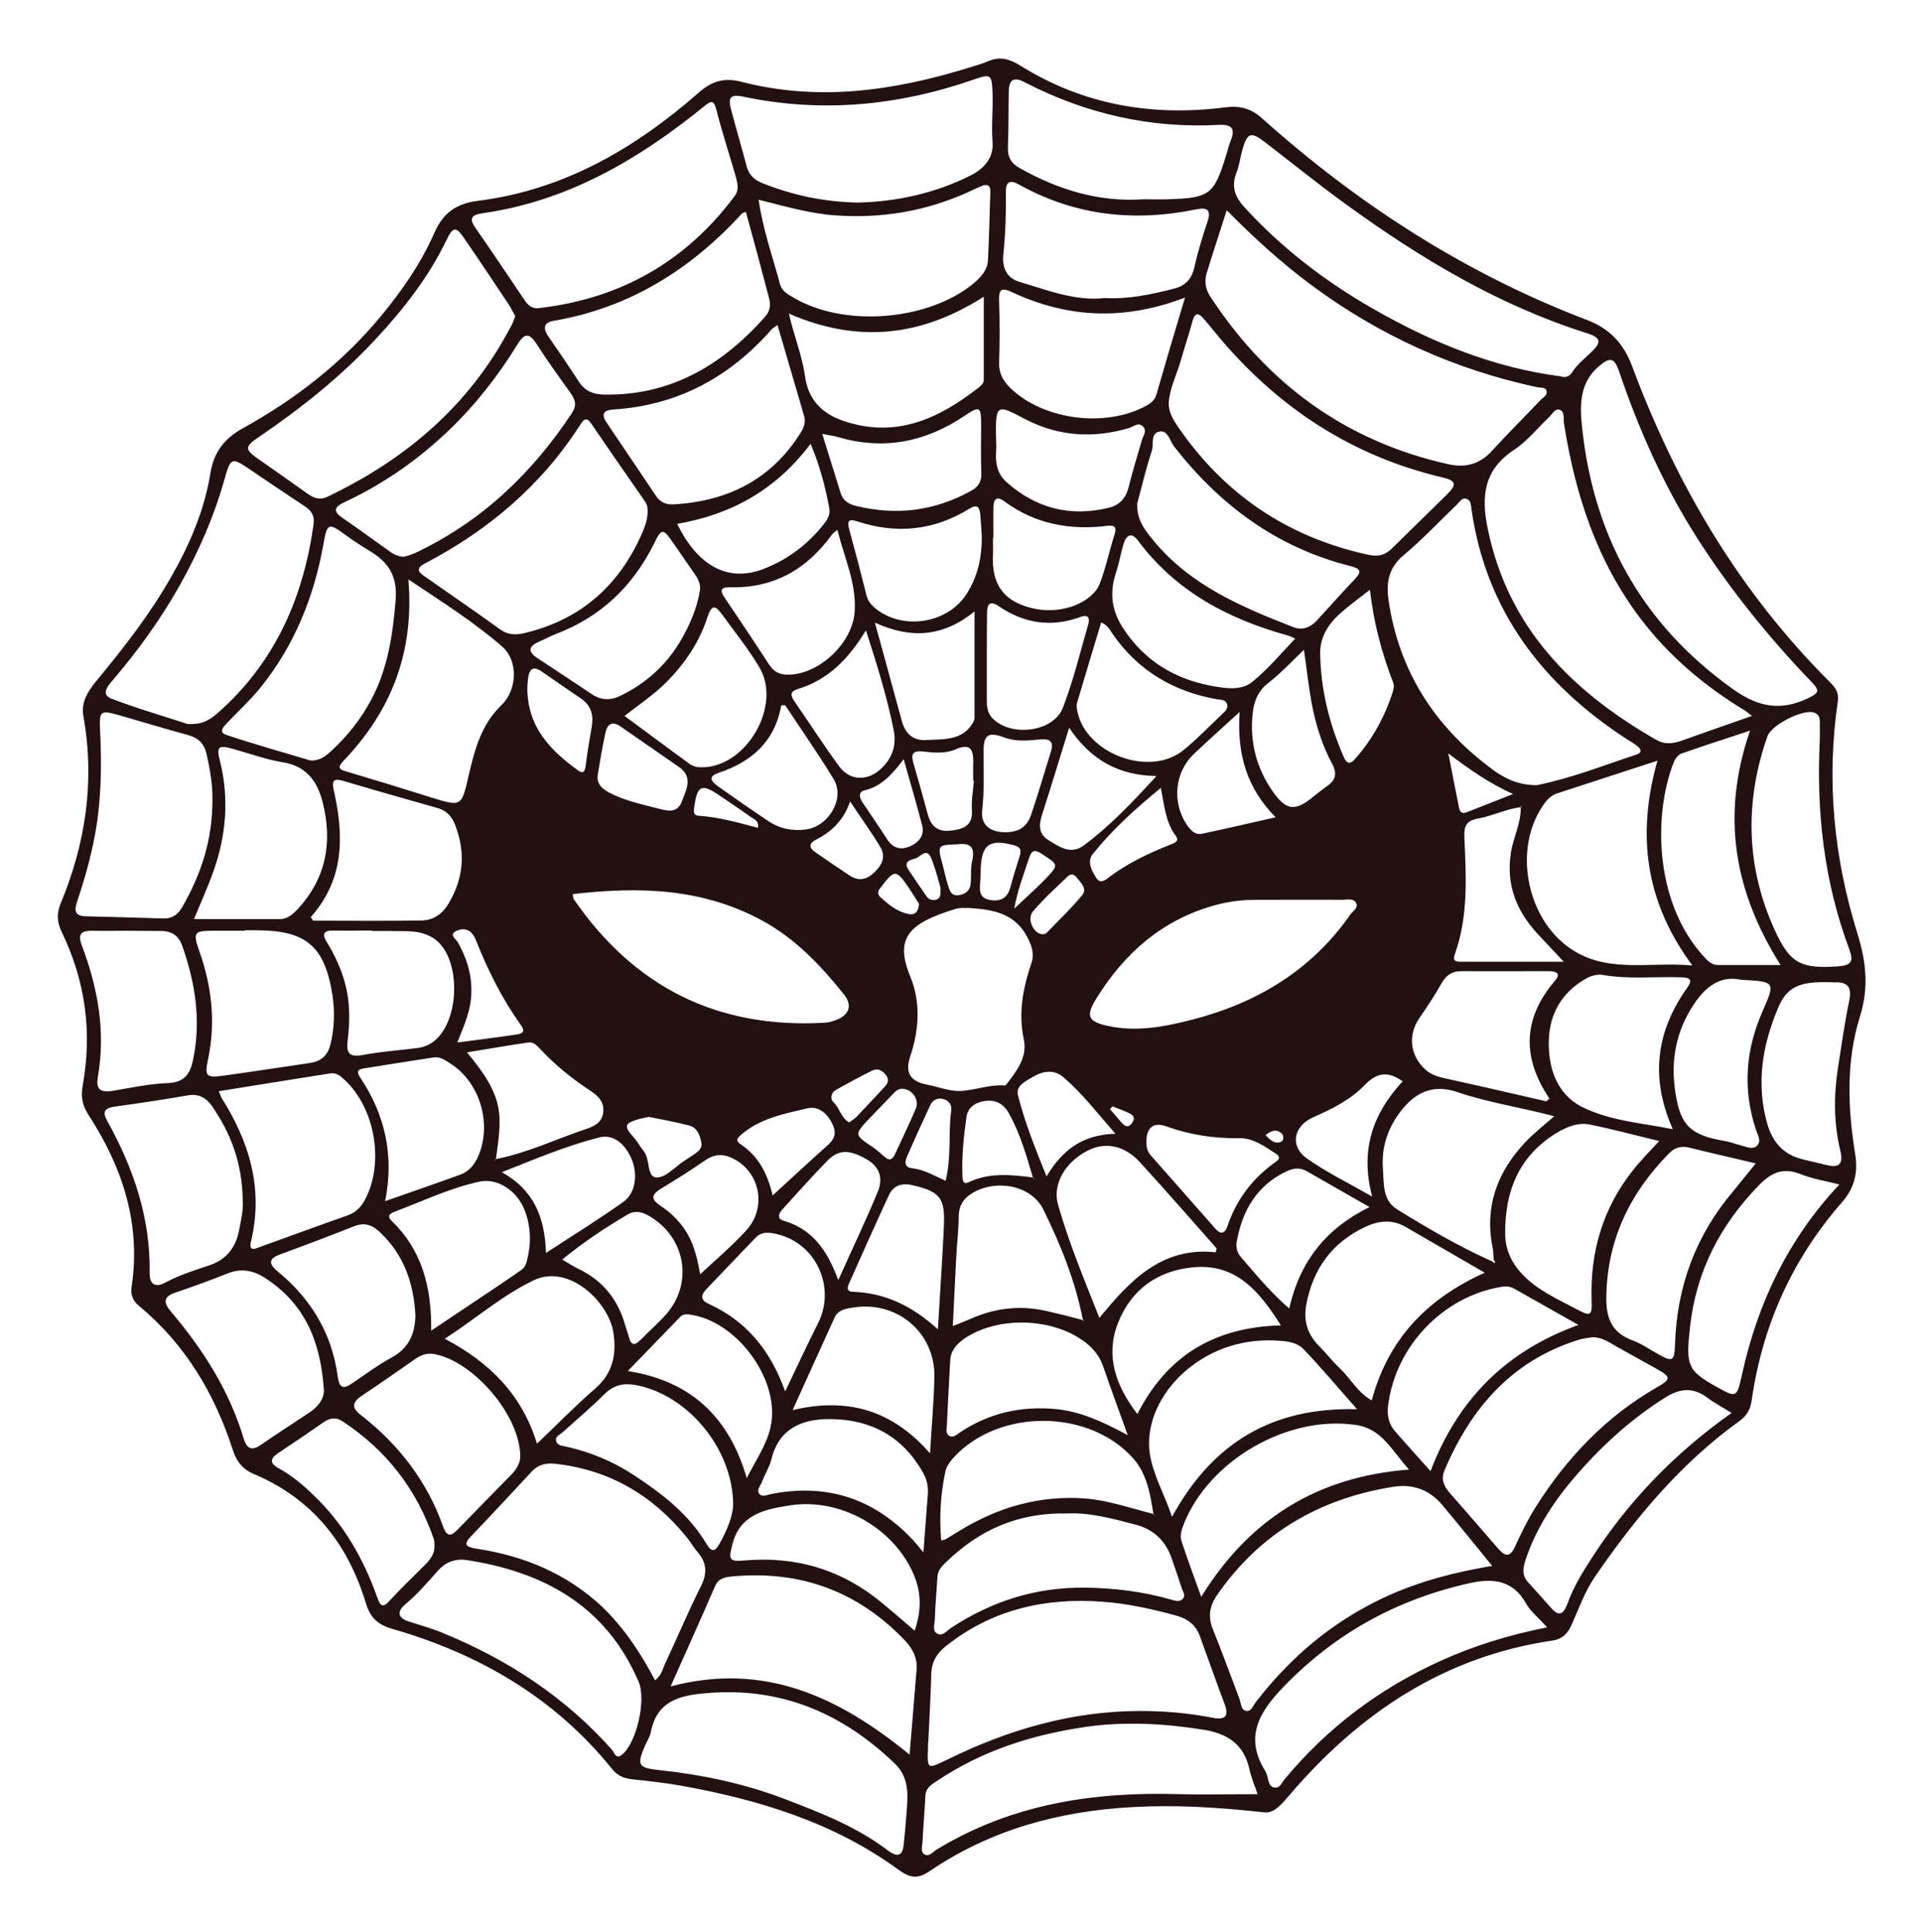 <?xml version="1.0" encoding="utf-8"?>
<!-- Generator: Adobe Illustrator 24.2.0, SVG Export Plug-In . SVG Version: 6.00 Build 0)  -->
<svg version="1.1" id="Layer_1" xmlns="http://www.w3.org/2000/svg" xmlns:xlink="http://www.w3.org/1999/xlink" x="0px" y="0px"
	 viewBox="0 0 875.4 880.3" style="enable-background:new 0 0 875.4 880.3;" xml:space="preserve">
<style type="text/css">
	.st0{fill:#231112;}
	.st1{display:none;fill:#E3121D;}
	.st2{display:none;fill:#FEFEFE;}
</style>
<g>
	<path class="st0" d="M576.2,825.8c-21.8-2.4-40.9-3.5-60.2-2.4c-33.3,1.8-64.6,10.3-92.4,29.2c-5.4,3.7-9,3.1-14.2-0.7
		c-29.6-21.6-63.7-31.9-99.2-38.3c-7.4-1.3-14.8-2.1-22.3-2.9c-3.7-0.4-6.6-1.7-9-4.7c-26.2-32.5-60.5-52.4-100.1-63.8
		c-6.6-1.9-10.1-5.1-12.1-11.8c-8.2-27.1-24.4-47.6-51.1-58.8c-4.8-2-7.7-5.5-9.4-10.6c-8.3-25.9-21.8-48.6-43-66.1
		c-2.9-2.4-3.7-5.2-3.2-8.7c4.3-28.9-4.3-54.6-19.8-78.4c-2.8-4.3-3.4-8.5-2.5-13.3c4.4-24.3,1.2-47.5-9.5-69.7
		c-2.1-4.2-2.5-8.2-0.7-12.8C39,384.5,43.3,356,38,326.3c-1.2-6.6,2.3-11.7,6.3-16.5c12.4-15,24.3-30.3,33.9-47.3
		c8.4-14.7,15-30.2,17.7-47c1.6-9.8,6.6-15.9,15-20.5c24-13.3,45.3-29.9,62.8-51.1c9.6-11.6,18.1-23.9,24.2-37.7
		c4-9.1,9.8-13.4,19.9-14.7c39-4.9,71.5-23.8,100.5-49.2c6-5.3,11.7-7.1,19.7-5c34.9,9,69.2,4.1,103-6.3c3.1-1,6.3-1.8,9.3-3.1
		c5.3-2.3,9.7-1.1,14.5,1.9c28.8,18,60.3,23.4,93.6,19.1c6.5-0.8,11.5,0.4,16.6,4.9c44,39.4,92.9,70.9,148.2,92
		c10.3,3.9,16.8,10.8,20.6,21.2c20.2,54.1,49,102.9,90.2,143.9c2.4,2.4,4.1,4.8,3.5,8.6c-5.3,36.1-1.8,71.5,9,106.1
		c3.9,12.6,5.2,24.4,1.1,37.5c-6.4,20.4-5.6,41.7-2.2,62.7c1.4,8.6-0.4,15.6-6,22c-22.8,26.1-36.4,56.4-41.2,90.6
		c-0.6,4-2.4,6.9-5.7,9.2c-26.6,19.2-47.2,43.9-65.6,70.7c-4.7,6.8-7.4,14.6-10.7,22c-1.7,3.9-4.1,6.5-8.7,7.2
		c-49,7.2-87.4,32.7-119.1,69.5C584.5,821.6,580.7,826.4,576.2,825.8z M470.8,536.5c0.1,0.2,0.2,0.5,0.4,0.7c0-0.1,0.1-0.3,0-0.4
		c-0.1-0.1-0.3-0.2-0.5-0.3c-3-10-5.8-20.1-11-29.3c-2.5-4.4-6.1-6.3-11.1-5.5c-4.3,0.7-7.6,2.9-8.2,7.4c-1.3,9-2.2,18-1.8,27.2
		c0.1,1.9,0.6,3.5,2.8,2.4C451,534.1,460.9,535.3,470.8,536.5z M693,367.8c-6.8,0.8-12.9,4-19.6,5.2c-5,0.9-6.3,3.3-6.1,8.2
		c0.8,18,1.9,36.1-4.3,53.5c-0.8,2.3-0.6,3.5,2.2,3.5c15.6,0,31.1,0,47.4,0c-4.5-4.8-8.3-8.8-12.1-12.9c-9.5-10.4-14.2-22.1-12-36.6
		C689.5,381.7,693.2,375.1,693,367.8c0.2-0.2,0.4-0.3,0.6-0.5c-0.1,0-0.3-0.1-0.4,0C693.1,367.5,693,367.6,693,367.8z M226,528.1
		c14.3-2.7,27.3-9.1,40.9-13.6c3.9-1.3,7.5-3,8-7.8c0.5-4.9-2.6-7.6-6.3-10c-8.2-5.4-15.8-11.6-22.5-18.8c-1.5-1.6-3-3.2-5.3-2.9
		c-9.1,1.3-18.1,2.9-28,4.5c5.5,6.7,10,12.6,12.7,19.6C229.3,508.8,227.2,518.4,226,528.1c-0.1,0.1-0.3,0.1-0.4,0.3
		c-0.1,0.1,0,0.3,0,0.4C225.7,528.5,225.9,528.3,226,528.1z M493.1,601.4c0.3,0.2,0.6,0.4,0.9,0.6c-0.2-0.3-0.4-0.6-0.6-0.9
		c-3.4-17.5-10.1-34-17.9-49.9c-5.4-11.1-21.3-14-32-7.8c-4.2,2.4-6.5,5.6-6.6,10.7c0,6.1-0.8,12.1-1.1,18.2
		c-0.6,10.4-1,20.8-1.6,31.9c3.3-1.3,5.9-2.3,8.4-3.4c11.7-5.2,23.8-6.2,36.2-3C483.7,598.9,488.4,600.1,493.1,601.4z M525.6,689.8
		c0.1,0.2,0.1,0.4,0.2,0.5c0.1,0.1,0.2,0,0.4,0C526,690.2,525.8,690,525.6,689.8c-1.4-8.9-2.9-18.1-9.1-25.2
		c-20.2-22.8-61.5-22.9-82-0.4c-1.5,1.7-3.1,3.8-3.6,5.9c-2.3,10.4-2.9,21-2,31.8c1.1-0.3,1.6-0.3,1.9-0.5c2.2-1.3,4.4-2.6,6.6-4
		c17.7-10.8,36.7-16.2,57.5-14.6C505.5,683.7,515.4,687.3,525.6,689.8z M680.1,574.8c0.3,0.2,0.7,0.7,0.8,0.7
		c0.7-0.5,0.4-0.9-0.2-1.3c-0.2-1.9-0.1-3.8-0.5-5.6c-3.8-18.8,2.1-34.6,14.9-48.2c3.9-4.1,8.4-7.6,13.2-11.8
		c-15.2-4-30.1-6.2-44.2-11c-10.2-3.5-18.2-0.5-24.9,7.6c-6.5,8-9.8,17.1-9,27.3c0.5,6.5-0.4,14.2,6.4,18.5
		C650.5,559.6,664.9,568,680.1,574.8z M559,95.8c-3.3,10.4-6.3,19.5-9.1,28.6c-1.1,3.7-0.6,7.3,1.6,10.7
		c26.1,39.8,61.6,65.9,108.4,76.4c8,1.8,14.6,0,20.2-6.3c7.1-7.8,14.6-15.2,21.8-22.8c1.2-1.3,3.5-2.3,2.8-4.4
		c-0.6-1.8-2.8-1.2-4.4-1.6c-37.6-8.1-71.8-23.6-102.7-46.5C584.1,119.9,571.7,108.6,559,95.8z M798.4,326.2c-1.6-1.2-2.3-1.8-3-2.3
		c-18.4-11.1-34.6-24.7-47.7-41.9c-20.1-26.4-29.9-56.8-35-89.1c-0.3-2.2,0.5-5.3-2-6.2c-2.1-0.7-3.4,2.1-4.9,3.5
		c-5.3,5-9.9,10.9-15.9,14.8c-13.6,9-15,20.9-12,35.6c9.2,45.5,38.6,74.6,77,96.6c3.6,2,7.1,1.7,10.8,0.5
		C776.3,333.9,786.9,330.2,798.4,326.2z M698.5,357.7c0.7,0,1.4,0.1,2.1,0c15.4-3.1,30-8.9,44.9-13.8c2.8-0.9,2.6-2.3,0.7-3.9
		c-1.5-1.2-3.1-2.1-4.7-3.1c-38.5-25-64.4-58.6-71-105.2c-0.2-1.7-0.3-3.6-1.9-4.3c-2.2-1-3.3,1.1-4.6,2.4
		c-8.1,7.8-15.8,16-24.4,23.2c-6.9,5.8-8,12.5-6.8,20.7c4.7,31.8,20.6,56.7,46,75.9C684.5,354.1,690.9,357.4,698.5,357.7z
		 M423,794.1c0,0-0.1,0-0.1,0c0,0.7,0,1.4,0,2.1c-0.4,10.1-0.4,10,8.7,5.6c27.6-13.6,56.5-22.1,87.6-22.2c11.3,0,22.4,0.9,33.5,3.1
		c5.6,1.1,7.5-0.7,5.3-6.4c-3.9-10.3-7.5-20.7-11.3-31c-1.8-5-5.7-7.8-10.8-9.2c-11.1-3-22.2-5.5-33.7-6.3
		c-26.1-1.9-50.2,3.6-71.1,20.2c-4.1,3.2-6.5,7.1-6.7,12.5C424.1,773.1,423.5,783.6,423,794.1z M234.8,144.1c-1-1.8-1.9-3.7-3-5.4
		c-6.7-10.1-13.5-20.3-20.4-30.3c-3.6-5.3-5-5.1-7.9,0.9c-8.1,16.9-19.5,31.4-32.1,45c-16,17.3-34.3,31.8-53.7,45
		c-6.3,4.3-6.2,5.5,0.1,9.9c7.5,5.2,15,10.5,22.4,15.8c2.8,2,5.7,3,9.1,1.3c35.6-17,64.4-41.4,83.1-76.8
		C233.5,147.9,234,146.1,234.8,144.1z M680,713.5c-8-9.8-15.3-18.9-22.8-27.8c-5.9-7.1-13.8-9.7-22.6-8.2
		c-33.4,5.4-60.5,21.1-80,49.3c-3.5,5.1-4.2,10-1.8,15.8c4.2,10.4,8,20.9,12,31.4c0.8,2,0.6,5.3,3.3,5.6c2.2,0.2,3-2.6,4.3-4.2
		c13.9-18,30.5-32.8,50.6-43.6C640.6,722.2,659.6,716.9,680,713.5z M532.6,183.3c-0.2,4.3,1.9,7.7,4.1,11
		c21.2,31,50.1,50.5,86.9,58.5c4.4,1,7.7,0.1,10.8-3c8.3-8.2,16.8-16.4,25.1-24.6c4.5-4.5,4-6.2-2.3-7.7
		c-40.7-9.6-73.8-31.2-100.7-62.7c-2.7-3.2-5.3-6.5-8.1-9.7c-2.4-2.8-4-2.5-5,1.3c-1.7,6.3-3.8,12.5-5.6,18.8
		C536,171.2,533.1,176.9,532.6,183.3z M85.5,329.9c6.4,0.2,9.5-1.2,14.7-5.9c25.4-22.8,38.1-52,42.7-85.2c0.5-3.9-1-6.1-4-8.1
		c-8.8-5.8-17.5-11.7-26.2-17.6c-6.7-4.5-7.7-4.2-9.9,3.5c-4.8,17.7-12,34.3-21,50.3c-8.6,15.3-18.9,29.5-30.3,42.9
		c-2.3,2.6-5.7,6.6-0.8,8.5C62.6,322.9,75,326.4,85.5,329.9z M246.3,140.3c36.7-4.4,66.3-21.2,88.5-51c2.1-2.8,1.3-5.8,0.5-8.8
		c-2.9-10.1-6.2-20.1-8.8-30.3c-1.2-4.8-2.4-4.4-5.7-1.7c-29.8,24.2-62.2,43.2-101.1,48.7c-5,0.7-6,2.5-3,6.7
		c7.5,10.8,14.8,21.6,22.1,32.5C240.6,139.3,242.8,141,246.3,140.3z M720.6,191c4.5,51.4,26.7,92.9,69.4,123.2
		c11,7.8,21.2,10,33.8,4c5.5-2.6,5.4-3.6,1.6-7.6c-19.5-20.3-37.1-42.1-52.3-65.9c-15-23.6-26.3-49-35.3-75.5
		c-2.2-6.4-4.2-6.6-9.3-2.2C721,173.4,720,181.7,720.6,191z M711.3,171.5c2.3,0.8,4.1-0.1,5.3-2.1c2.2-3.4,5.3-5.9,8.2-8.6
		c5.2-4.9,4.9-6.9-1.7-9c-40.2-12.7-75.8-34.1-109.6-58.6c-12.7-9.2-24.9-19.1-37.3-28.6c-6.1-4.7-7.8-4.1-10,3.4
		c-1,3.6-1.4,7.4-2.8,10.8c-2.3,6-0.8,10.6,3.4,15.3c17,18.7,36.8,33.9,58.6,46.4C652.2,155.9,680.4,167.5,711.3,171.5z
		 M295.1,232.9c0.1-1.7-0.3-3.2-1.3-4.6c-8.1-11.7-16.3-23.4-24.3-35.2c-2.1-3.1-3.3-2.3-5,0.3c-17.7,27.7-41.9,48.2-70.8,63.3
		c-4.8,2.5-2.7,4.2,0.2,6.2c11.3,7.9,22.7,15.7,33.9,23.8c3.4,2.5,6.8,2.7,10.6,1.9c26.1-6,43.9-21.8,54.4-46.1
		C294.1,239.4,295.2,236.2,295.1,232.9z M298.5,765.6c2.8-2,3.4-4.9,4.5-7.4c5.5-11.6,10.4-23.5,16.2-35c3.1-6,3.1-10.9-1.3-16
		c-1.8-2.1-3.2-4.6-5-6.8c-15.4-19-35-30.6-59.5-33.4c-4.1-0.5-7.9,0.1-10.9,3.3c-9.1,9.7-18.1,19.6-27.3,29.1
		c-4.1,4.2-3.6,5.4,2.3,6.3c21.5,3.3,40.9,11.4,57,26.5C284.4,741.8,292,753.2,298.5,765.6z M391,92.3c17.3-0.4,34.8-4.1,51.2-12.3
		c6.4-3.2,10.7-8.2,10.1-15.4c-0.6-7.5,0.3-14.9,0-22.3c-0.3-8.3-0.7-8.8-8.4-6.1c-34.5,12-69.6,15.4-105.4,7.8
		c-6.2-1.3-6.6,1.1-5.4,5.7c2.3,8.8,4.9,17.5,7.2,26.3c1.1,4,3.8,6.2,7.5,7.6C361.4,89,375.5,92,391,92.3z M305.6,768.4
		c42.8-11.3,76.9,4.9,108.9,31.1c1.1-13.8,2.2-26.3,3.2-38.9c0.4-5.3-1.9-9.5-5.4-13.2c-21.5-22.5-47.8-32-78.7-29.1
		c-2.9,0.3-6,0.7-7.6,4.1C319.5,737.4,312.8,752.3,305.6,768.4z M413.3,823.4c0.5-7.4,0.4-14.2-5.7-20c-24.1-23.1-52.2-34.9-86-31.9
		c-12,1-22.3,3.6-25,17.7c-0.4,2-1.6,3.9-2.5,5.8c-4.1,9.5-3.4,10.5,6.8,11.6c19.6,2.1,38.8,6.2,57.2,13.3
		c16.2,6.2,32.3,12.5,46.3,23.1c4.9,3.7,7.1,2.5,7.5-3.4C412.5,834.1,412.9,828.8,413.3,823.4z M573.1,817.5
		c-1.1-3.3-2.8-7.1-3.7-11.2c-2.5-11.6-10.1-16.5-21.2-18.2c-17.7-2.8-35.3-3.8-53.1-1.3c-24.4,3.5-47.4,10.8-68,24.6
		c-2.5,1.7-5.2,3.1-5.4,6.8c-0.3,7-1,14-1.3,21c-0.1,2-1.1,4.7,1,5.8c2.1,1.1,3.8-1.3,5.5-2.3c34-20.7,71.4-26.4,110.5-25.2
		C549.2,817.8,561,817.5,573.1,817.5z M725.5,609.3c-2.1,0.4-4.2,0.5-6.2,1.2c-30.4,9.5-49.1,31.2-61.1,59.6
		c-1.7,4-0.1,7.2,2.5,10.2c7.4,8.5,14.8,16.9,22.1,25.4c3.2,3.7,5.4,3.8,7.6-1c2.8-6.1,5.8-12.3,9.4-18
		c14.2-22.5,32.1-41.3,55.3-54.6c6.5-3.7,6.4-4.7-0.2-8.4c-5.9-3.3-11.8-6.6-17.8-9.9C733.5,611.8,730.1,609.2,725.5,609.3z
		 M261,407.4c0.2,1.3,0.2,1.9,0.4,2.2C289,449.8,327,468.8,375.8,466c2.1-0.1,4.2-0.8,6.1-1.6c5.4-2.5,6.4-6.6,2.7-11.3
		c-10.6-13.2-22.1-25.4-37.2-33.6C320.1,404.6,291.1,403.9,261,407.4z M755.3,346.6c-16.1,5.2-30.9,10.1-45.7,14.9
		c-3.1,1-5,3.3-6.7,5.9c-13,19.3-7.5,49.6,11.2,63.7c17.1,12.9,36.6,7,57.1,8.8C749.8,411,745.7,380.6,755.3,346.6z M345.7,91
		c2,13.8,6.4,25.9,9.7,38.3c0.9,3.4,3.6,4.8,6.2,6.3c23.1,13.7,61.4,10.6,82.1-6.5c3.3-2.8,6.2-5.9,6.5-10.4
		c0.5-10.4,0.8-20.9,1.1-31.4c0.1-3-1.6-3.6-4.1-2.5c-1.9,0.8-3.8,1.7-5.7,2.6c-19.5,8.9-40,12.3-61.4,10.7
		C368.4,97.2,357.5,93.9,345.7,91z M96.8,363.5c0.1-5.4-1-12.5-2.6-19.7c-1.1-5-3.8-7.6-8.6-8.9c-10.6-2.9-21.1-6.1-31.6-9.1
		c-8.2-2.3-8.8-1.9-8.4,6.8c0.8,16.2,0.6,32.3-2.4,48.2c-1.9,10.1-4.7,20-8,29.8c-1.1,3.3-1.8,6.7,3.6,6.9c11.9,0.3,23.8,0.6,35.7,1
		c3.9,0.1,6.5-1.7,8.5-5.1C91.6,398.4,97,382.7,96.8,363.5z M211.8,710.7c-4.8-0.4-8.8,1.2-12,4.7c-4.8,5.4-9.5,10.9-15.1,15.6
		c-4,3.4-3.4,6.3,1.8,7.9c5.3,1.7,10.8,3.2,15.9,5.4c29.3,12.1,55.3,29.1,76.5,53c1.1,1.3,1.7,4.6,4.7,2.1c6.5-5.5,11-24.8,7.4-33.2
		C276,731.4,247.4,716,211.8,710.7z M184,253.7c1.4-0.4,3.2-0.8,4.9-1.6c30.3-14.2,53.5-36.3,71.8-64c2.2-3.3,1.5-5.9-0.6-8.9
		c-5.3-7.4-10.7-14.8-15.6-22.5c-3.5-5.5-5.8-4.6-8.8,0.4c-8.9,14.4-19.2,27.6-31.5,39.3c-14,13.3-29.6,24.2-47.2,32.4
		c-4.3,2-5.7,4-0.9,7.2c7.3,5,14.5,10.3,21.7,15.4C179.5,252.7,181.4,253.5,184,253.7z M141.4,346.5c4.4,0.2,7-2,9.4-4.2
		c7.5-6.8,13.7-14.7,18.5-23.7c7.5-14.2,9.7-29.5,11-45.3c0.8-10.2-2.8-16.6-10.8-21.6c-3.9-2.5-8-4.9-11.7-7.7
		c-8.1-6-8.7-5.8-10.4,3.9c-4.3,24.1-13.3,46.3-28.7,65.4c-4.7,5.8-10.3,10.9-15.4,16.3c-1.7,1.8-3.8,4.1,0,5.3
		C116.1,339.2,129.2,342.8,141.4,346.5z M572.2,410c-6.4,0-12.6,0.8-18.7,2.5c-23.8,6.6-41,21.7-53.8,42.3c-5.1,8.2-4,10.7,5.4,12.7
		c13,2.8,25.7,0.3,38.2-2.9c29.5-7.6,54.3-22.5,72-47.8c1.1-1.6,3.8-3.1,2.7-5.3c-1.2-2.4-4.2-1.5-6.4-1.5
		C598.4,409.9,585.3,410,572.2,410z M339.9,96.6c-1.3,0.4-1.5,0.4-1.7,0.6c-23.4,25.6-51.4,43.1-86,49c-4.7,0.8-4.7,3.6-2.3,7.1
		c4.8,6.9,9.5,13.9,14.1,20.9c2.7,4.1,6.5,5.5,11.3,5.6c30.3,0.5,53.7-13.4,73.2-35.3c2.2-2.4,2.9-5.3,2-8.5
		C347.1,123,343.6,109.9,339.9,96.6z M705,741.5c-3.8-4.3-7.5-7.2-9.6-10.9c-5.9-10.6-15-11.6-25.4-9.3
		c-33.1,7.3-61.5,22.8-85.2,47.4c-11.1,11.5-17.8,22.9-8.2,38.3c0.4,0.6,0.6,1.3,0.8,1.9c0.7,2.2,0.6,5.1,3.4,5.6
		c2.5,0.4,3.3-2.3,4.6-3.8c19.5-23.5,43.2-41.3,71-53.9C671.6,749.9,687.4,745,705,741.5z M186.1,264c2.8,33.5-8,60.2-29.7,82.8
		c-3,3.2-1.5,3.9,1.7,4.8c12.8,3.8,25.5,7.7,38.2,11.7c14.1,4.3,14,4.4,17.3-10.1c2.7-11.7,5.8-23.2,14.9-31.9
		c7.2-6.9,7.9-20.3,0.1-26.9C215.9,283.4,201.7,274.4,186.1,264z M441.4,413.7c-1.6,0.1-3.9-0.2-5.8,0.4
		c-21,6.4-28.2,12.9-20.8,30.8c4.8,11.6,4.1,24.3,0,36.4c-2.5,7.4-0.1,11.4,7.6,12.9c5,1,10.3,3,14.9,2.9c6.8-0.2,13.6-3.1,20.7-2.5
		c0.3,0,0.7-0.6,1-1c4.6-6,9.3-12.1,7.5-20.3c-2.5-11.9-0.3-23.2,3.5-34.4c1.4-4.2,0.3-7.7-1.8-11.8
		C462.5,416.1,452.6,414.4,441.4,413.7z M354.3,148.1c-1.5,1.1-2.1,1.4-2.6,1.9c-19.2,21.9-43,34.8-72.4,36.6
		c-4.3,0.3-5.4,2.2-2.9,5.9c7.6,11.2,15.1,22.5,22.7,33.7c1.9,2.8,4.7,3.8,7.9,3.6c24.7-1.4,44.5-11.3,57.9-32.7
		c1.4-2.3,2.3-4.6,1.6-7.3C362.6,176.2,358.5,162.6,354.3,148.1z M99.7,497.2c0.6,1.4,0.8,2.3,1.3,3.1
		c12.7,20.1,19.1,41.4,13.4,65.3c-1.3,5.3,2.5,3.1,4.5,2.4c13.2-4.7,26.3-9.6,39.5-14.2c3.9-1.4,6.2-3.9,8-7.3
		c8.8-16.7,4.5-41.6-9.3-54.4c-1.9-1.8-3.8-3.5-6.7-3C133.6,491.7,116.8,494.5,99.7,497.2z M518.2,229.6c0,6.3,1.9,10.1,7.6,16.9
		c16.8,20.3,40.1,30.1,63.7,39.3c4.1,1.6,7.8,0,10.7-3.2c5.7-6.2,11.3-12.5,17.1-18.6c3.4-3.6,2.8-4.8-2-6.1
		c-33.4-8.4-59.4-27.7-80.3-54.5c-1.9-2.5-2.7-7.2-6.3-6.8c-4.7,0.6-2.8,5.8-3.8,8.8C522.1,213.9,520.1,222.5,518.2,229.6z
		 M521,90.8c3.7,0,7.5,0.1,11.2,0c19.1-0.6,21-2,26.6-20.2c0.7-2.2,1.2-4.5,2.1-6.7c2.3-5.6-0.1-7.3-5.4-7
		c-31.4,1.7-60.9-5.1-88.7-19.5c-4.9-2.5-7-1-7.1,4.2c-0.2,8.4,0,16.9-0.4,25.3c-0.2,4.6,1.5,7.6,5.4,9.7
		C482.1,86.4,500.7,92.2,521,90.8z M110.6,546.9c-0.2-16.9-5.4-30.6-14.2-43.2c-2.7-3.7-6-5.4-10.8-4.6c-11,1.9-22.1,3.6-33.2,5.1
		c-4.4,0.6-6,2.1-3.6,6.4c12,21.6,19.8,44.3,19.4,69.3c-0.1,5,2.2,7.1,7.1,4.5c6.4-3.4,13.3-5.6,20.2-7.9
		c7.6-2.5,11.9-8.1,13.4-15.7C109.9,555.8,111,550.7,110.6,546.9z M540,135.6c-11.3,4.3-21.5,6.5-32.1,7.1
		c-16.5,0.9-32-2.7-46.8-9.6c-4.9-2.3-6-1.1-5.8,3.9c0.3,9.3,0.3,18.7,0,28c-0.2,4.9,1.7,8.4,5,11.7c15.1,14.7,43.5,18.4,62.2,8.1
		c2.2-1.2,3.8-2.7,4.5-5.1C531.1,165.4,535.3,151.2,540,135.6z M486.4,689.6c-22.6-0.5-40.3,7.6-55.4,22.3c-1.9,1.8-3.6,3.6-3.8,6.5
		c-0.4,6.5-1,13-1.2,19.6c-0.1,2.2-1.3,5.1,1.2,6.4c2.4,1.2,4.2-1.3,6.1-2.6c18.7-12.3,38.9-18.7,61.5-18.4
		c13.2,0.2,26.1,1.8,38.7,5.4c1.8,0.5,3.8,1.3,5.3-0.1c1.8-1.7,0.2-3.5-0.3-5.1c-1.5-4.7-3.1-9.3-4.7-13.9
		c-2.8-7.8-8.2-12.9-16.3-15C506.9,691.9,496.3,689.1,486.4,689.6z M359.5,142.9c2.4,10.4,6,19,7.3,28.3
		c1.4,10.6,7.5,17.2,17.6,20.6c23.9,8.1,43.4-1,61.7-15.3c1.1-0.9,2.2-1.9,2.2-3.4c0-12.2,0-24.4,0-37.9
		C419.6,153.5,390.8,156.5,359.5,142.9z M503.3,135.8c11.3,0.6,21.6-1.7,31.8-4.3c5-1.3,7.9-4.2,9.1-9.5c1.6-7,3.7-14,6-20.8
		c1.8-5.4,0.2-6.9-5.1-5.8c-28.2,5.8-55.3,2.9-80.7-11.3c-4-2.2-6.1-1.6-6,3.4c0.1,9.6-0.2,19.1-1.2,28.7
		c-0.6,5.5,1.5,10.5,7.3,12.2C477.3,132.2,490,137.3,503.3,135.8z M237.1,663.8c0-18.7-21.1-43.4-39.1-46.8c-3.3-0.6-6,0.3-8.6,2.1
		c-8.1,5.6-16.1,11.3-24.3,16.7c-4.5,3-5.2,5.5-0.6,9c17.2,13.4,30.1,30.1,37.4,50.7c1.7,4.8,3.6,4.7,6.8,1.3
		c8.1-8.4,16.4-16.8,24.5-25.1C235.5,669.3,237,666.5,237.1,663.8z M111.5,423.9c0,0.1,0,0.1,0,0.2c-2.3,0-4.7,0-7,0
		c-2.6,0-5.2,0-7.7,0c-8.3,0-8.9,0.9-6.1,8.9c5.8,16.2,7.7,32.7,4.1,49.7c-1.6,7.7-0.9,8.5,7.2,7.4c13-1.8,25.9-3.8,38.9-5.7
		c5.2-0.7,8.4-3.2,9.7-8.6c1.9-7.7,2-15.4,0.8-23c-3.5-21.6-12-28.7-33.5-28.9C115.7,423.8,113.6,423.9,111.5,423.9z M534.1,691.1
		c18.5-33.7,45.6-50,84.3-49c-8.9-10.1-16.4-19-24.4-27.4c-2.4-2.5-6.1-3.4-9.7-3.7c-10.2-0.9-20,0.4-29.5,4.5
		c-20.2,8.9-33.2,28.1-30.9,46.4C525.3,671.7,530.4,680.3,534.1,691.1z M147.5,632.2c-1.6-21.8-9.1-38.4-26.4-49.7
		c-5.4-3.6-11-4.8-17.3-2.3c-7.8,3.1-15.7,6-23.7,8.7c-5.4,1.8-5.9,4.3-2.3,8.6c14.7,17.3,26.7,36.1,33.3,58.1
		c1.3,4.3,3.5,5.7,7.7,2.8c7.3-5.1,14.8-9.8,22.2-14.8C145.7,640.5,148.2,636.3,147.5,632.2z M829.3,336.7c0-1.8,0-4.9,0-7.9
		c0-2-0.7-3.6-2.9-4.2c-5.1-1.4-19.2,5.7-21,10.9c-10.4,29.8-9.8,59.3,3.3,88.2c7,15.4,12,17.8,29,16.6c6.5-0.5,6.9-2.7,5-7.8
		C831.3,401.9,827.6,370.3,829.3,336.7z M756.1,519.9c-10.9-2.6-21.2-5.4-31.6-7.5c-5.4-1.1-10.5,1-15.3,3.9
		c-17.1,10.5-23.4,26.5-23.3,45.7c0,7.3,2.9,13.5,8,18.8c7,7.3,16.1,11.2,24.7,15.8c6.3,3.4,7,2.9,6.7-4.4
		c-0.7-21.8,5.1-41.6,18.7-58.8C747.5,528.9,751.6,524.8,756.1,519.9z M797.5,332.9c-11.5,3.8-21.4,7-31.1,10.4
		c-2.3,0.8-3.4,3.2-4.2,5.4c-9,24.6-7.8,64.3,15.3,88.3c1.6,1.6,3.1,2.7,5.4,2.7c9.1,0,18.1,0,28.5,0
		C790.3,406.3,784.1,371.6,797.5,332.9z M676.6,579.9c-12.8-7.4-24.5-14.2-36.3-21c-6-3.4-12.1-2.7-18.1,0.1
		c-15.1,7.1-23.8,19-26.9,35.3c-1.4,7.4,0.5,13.6,5.5,18.7c3.5,3.5,6.5,7.4,10,10.7c4.7,4.5,7.7,10.6,14.3,14.4
		C632.5,610.4,650.1,591.8,676.6,579.9z M88.4,418.8c13.4,0,26.3,0,39.1,0c3.6,0,6-2.3,8.3-4.7c12.8-14,15.8-30.3,11.3-48.3
		c-2.4-9.7-7.4-16.8-18.4-18.5c-7.8-1.3-15.3-4.1-23-6.2c-6.2-1.7-7.1-0.8-5.5,5.5c4.3,17.1,2.9,33.9-2.9,50.3
		C94.8,404,91.6,411,88.4,418.8z M800.1,530.1c-10.8-2.6-20.4-4.7-29.9-7.1c-3.8-1-6.9-0.3-9.6,2.5c-18.1,18.4-28.5,40-28.6,66.4
		c0,9.4,3,15.6,12.1,18.9c4.1,1.5,7.8,4.2,11.7,6.3c6.4,3.6,7.2,3.1,7.5-4.4c0.8-26.4,9.4-49.8,26.6-70
		C793.1,538.8,796.2,534.8,800.1,530.1z M141.6,417.9c0.4,0.5,0.7,1.1,1.1,1.6c16.5,0,33.1,0.2,49.6-0.1c5.2-0.1,9.3-3,12-7.5
		c7-11.6,8-23.7,3-36.3c-1.5-3.7-3.9-6.3-7.8-7.4c-14.2-4-28.3-8-42.4-12.2c-4.3-1.3-6.2-1.2-5,4.1
		C156.8,380.7,157,400.6,141.6,417.9z M244.7,657.8c9.3-8.8,17.4-17.2,26.3-24.9c8.1-6.9,10-15.4,8.6-25.3
		c-2-14.3-20.4-32-36.5-24.2c-14.3,6.9-26.4,17.5-40.4,26.6C223.1,620.8,237.8,635.3,244.7,657.8z M762.3,514.5
		c-10.5-23.6-7.5-44.7,6.6-64.5c2.8-3.9,0.8-4.6-2.9-4.7c-11.9-0.4-23.8,1-35.7-1.1c-2.3-0.4-5.3,0.4-7.4,1.6
		c-10.9,6.1-16.7,15.8-17.1,28c-0.4,12.5,3.5,24.6,15,30.5C733.2,510.6,747.5,511.6,762.3,514.5z M789.1,643.8
		c-4.3-2.7-7.8-4.5-11-6.9c-6.5-4.9-12.5-4.4-19.3-0.1c-16.2,10.2-30,23-42.3,37.5c-9.1,10.8-16.6,22.6-21.2,36.1
		c-1.2,3.7-2,7.2,1,10.5c3.5,3.8,6.9,7.6,10.3,11.5c3.8,4.4,5.8,3.3,7.7-1.7c2.6-7.3,6.6-13.9,10.8-20.4
		C741.8,684.3,762.9,662.3,789.1,643.8z M547.4,727.6c21.9-35.5,52.9-54.8,94.7-58c-7.9-8.7-12.3-18.5-24-20.3
		c-31-4.7-66.9,15.8-78.6,45c-1.1,2.7-2,5.4-1,8.2C541.1,710.4,544,718.2,547.4,727.6z M57.6,424.1c-5.2,0-10.3,0.1-15.5,0
		c-5.1-0.1-6.8,1.4-4.8,6.7c7.3,19.3,10.9,39.2,7.3,59.8c-1.1,6.2,1.6,7.3,7,6.4c8.3-1.4,16.6-3.2,25-3.5
		c7.6-0.3,10.1-4.4,11.4-10.7c3.7-17.8,1-34.9-4.9-51.7c-1.7-4.9-5-7-10.1-6.9C67.9,424.2,62.7,424.1,57.6,424.1z M651.9,670.3
		c12.3-32.3,34.1-54.6,67.4-66.6c-10.7-6.1-20.1-11.3-29.4-16.6c-1.7-0.9-3.4-1.1-5.4-0.8c-26.6,4.2-48.4,26.8-51.9,53.8
		c-0.6,4.4,0.1,8.5,3,11.9C640.8,658,646.1,663.8,651.9,670.3z M838.2,539.7c-6.7-1.7-12.5-2.6-17.9-4.8c-7.8-3.1-13.3-0.5-18.7,5.1
		c-17.8,18.2-28.8,39.6-31.5,65c-1.9,17.1-1,19.5,11.6,26.6c9.8,5.5,9.7,5.5,12.2-5.6C801,593.9,814.6,564.9,838.2,539.7z
		 M554,570.6c0.1-0.6,0.3-1.2,0.4-1.8c-11.6-13.1-23.1-26.3-34.9-39.2c-7.1-7.8-16-9.5-24.1-5.2c-9.9,5.2-16,15.1-13.2,24.7
		c4.9,17.2,11.8,33.7,18.8,51.4C515.2,583.1,529.7,568,554,570.6z M198,704.1c-0.1-0.9,0-1.9-0.3-2.8c-7.8-22.7-21.7-40.7-41.8-53.8
		c-3-1.9-5.6-1.4-8.4,0.5c-6.7,4.7-13.5,9.3-20.3,13.8c-4,2.6-4.8,4.8,0.1,7.4c5.8,3.2,10.8,7.4,15.5,12
		c13.7,13,22.8,28.9,29.1,46.6c1.4,4,2.5,5.1,5.8,1.4c5.2-5.7,10.8-11,16.3-16.5C196.3,710.3,198.2,707.7,198,704.1z M334.1,685.6
		c-0.1-25.5-20.8-50.2-44.4-54.5c-5.4-1-9.9-0.1-14.1,4c-6.1,6.1-12.8,11.7-19.2,17.5c-1.3,1.2-3.7,1.9-2.9,4.2
		c0.7,2.1,3,1.9,4.8,2.4c11,2.5,21.3,6.8,30.8,13.1c12.8,8.4,24.8,17.7,32.8,31.1c2.2,3.7,3.8,4,6.1-0.2
		C331.3,697.2,333.9,691.1,334.1,685.6z M513.9,653.9c-4.1-11.5-7.7-21.1-11-30.8c-1.6-4.9-4.5-8.6-8.5-11.6
		c-14.7-11.2-39.7-11.9-54.9-1.6c-3.6,2.5-6.3,5.5-6.5,10.2c-0.5,9.8-1.1,19.6-1.5,29.4c-0.1,1.6-0.7,3.5,0.9,4.6
		c2,1.3,3.5-0.4,5-1.4c13.2-8.8,27.7-12.1,43.4-10.7C492,643,502.2,647.6,513.9,653.9z M189.3,599.2c-0.8-14.5-5.2-27.4-16.1-37.7
		c-3.6-3.4-7.1-4.7-12-2.7c-11.1,4.4-22.2,8.6-33.4,12.7c-5.3,1.9-5.6,4.2-1.4,7.7c15.3,12.5,24.9,28.4,27.5,48
		c0.9,6.6,3.6,5.2,7.3,2.6c5.6-3.8,11.1-7.9,17-11.1C186.2,614.5,189.2,607.8,189.3,599.2z M319,268.8c0.3-2.8-0.9-5.1-2.4-7.2
		c-3.2-4.6-6.4-9.3-9.6-13.9c-4.9-7.1-5.4-7.3-9.1,0.3c-9.7,19.3-24.2,33.1-44.4,40.8c-2.6,1-5.1,2.4-7.7,3.5
		c-4.9,2.1-5.6,4.5-0.7,7.7c8.2,5.4,16.4,10.8,24.6,16.3c4.3,2.9,8.7,2.9,13.3,0.6c11.2-5.5,20.2-13.5,26.7-24.2
		C314.1,285.3,317.6,277.5,319,268.8z M590.2,291c-1.1-0.5-2.1-1.1-3.2-1.4c-27.2-7.5-51.2-20.1-68.5-43.4c-2.8-3.7-5.2-2.5-6.4,1.4
		c-1.4,4.4-2.1,9.1-3.6,13.5c-2.9,8.8-2,16.9,3.1,24.8c9.7,15.1,23.7,23.6,41,26.7c6.1,1.1,13.2,2.2,18.3-2.1
		C577.9,304.8,583.7,297.8,590.2,291z M704.6,501.8c0.5-0.4,1-0.8,1.5-1.2c-12.6-18.7-12.2-36.5,2.4-53.6c3.4-4,0-4.5-3.2-4.5
		c-13.1,0-26.2,0.1-39.3,0c-4.2,0-6.9,1.7-9,5.4c-3.1,5.5-6.6,10.8-10.2,16c-5.3,7.7-4.3,17,2.7,23.4c3.7,3.4,8.4,3.8,12.9,4.9
		C676.5,495.3,690.6,498.6,704.6,501.8z M169.5,424.2c0-0.1,0-0.1,0-0.2c-5.8,0-11.7,0.1-17.5,0c-4.6-0.1-5.4,1.6-3,5.4
		c3.6,5.8,6.4,11.9,8.2,18.5c2.4,8.7,2.3,17.5,1.2,26.4c-0.7,5.8,1,7.5,7,6.4c8.2-1.6,16.7-2.1,25-3.2c1.8-0.2,3.7-0.8,5.3-1.7
		c14-7.6,15.3-39.3,2-48.2c-3.8-2.5-8.2-3.3-12.7-3.3C179.8,424.2,174.6,424.2,169.5,424.2z M196.5,606.3c10.5-7,19.7-13.2,29-19.4
		c4.1-2.7,8.1-5.5,12.1-8.3c1.4-1,2.1-2.4,2.5-4.1c2.1-8.2,1.9-16.2-1.4-24c-3.6-8.2-12.1-13.8-20.2-12.1c-13.5,2.9-26,9-38.9,13.8
		c-1.8,0.7-3.4,1.8-1.2,4C192.2,569.5,196.7,586.2,196.5,606.3z M831.3,447.5c-11.8,0-17.2,2.6-21,11.7c-7.2,17-10.1,34.4-5,52.7
		c2.4,8.4,7.2,14,15.7,16.2c3.8,1,7.7,1.8,11.6,2.8c5.6,1.4,7.4-0.8,6.1-6.3c-3.1-12.7-3.1-25.5-1.1-38.3c1.6-10.2,3-20.3,5.1-30.4
		c1.2-5.9-0.5-8.5-6.5-8.3C834.6,447.6,833,447.5,831.3,447.5z M284.6,326.2c10.2,7.5,19.9,14.8,29.7,21.9c1.8,1.3,3.9,1.6,6,1.5
		c20.1-0.4,36.1-28.3,25.7-45.6c-5-8.4-11.2-16.1-17-24.1c-2.7-3.7-4.6-4.9-6.5,1c-3.7,11.5-10.3,21.4-18.9,30
		C297.9,316.6,291.3,321,284.6,326.2z M423.8,662.2c0.8-13.2,1.8-24.1,2-34.9c0.3-20-16.7-34.5-36.6-31.6c-3.4,0.5-7.3,1-8.9,4.7
		c-6.2,13.5-12.3,27.1-19.1,42.1C386.2,636.6,406.5,642.4,423.8,662.2z M583.7,603.9c-9.8-15.6-20.4-28.1-39.5-26.5
		c-16.5,1.4-28.8,10.1-34.8,25.6c-5.7,14.8-1.1,28.2,8.9,41.3C531.9,617.6,553.5,604.7,583.7,603.9z M175.5,547.3
		c11.9-4.2,23.1-8,34.3-12.1c3.9-1.4,6.4-4.5,8.1-8.3c6.4-14.7,0.9-33.6-12.5-42.2c-2.3-1.5-4.7-3.3-7.7-2.9
		c-10.6,1.6-21.2,3.3-31.8,5c-2.8,0.4-3.6,1.4-1.8,4.1C175.5,507.9,179.7,526.5,175.5,547.3z M420.8,707.3c0.8-10.2,1.4-18.4,2-26.5
		c0.3-3.6-0.5-6.9-2.3-10c-9.3-16.4-23.8-24.1-42.1-24.2c-12.6-0.1-23.4,4-26.9,18.4c-0.9,3.6-3,6.8-4.3,10.3
		c-0.7,1.7-2.5,3.6-1.3,5.2c1.4,2,3.8,0.5,5.8,0.2c24.6-4.8,45.7,1.8,63.2,19.8C416.6,702.2,418.2,704.2,420.8,707.3z M793.3,446.4
		c-9.4-2-16.1,3.2-21.4,11.2c-8.2,12.3-10.7,25.8-8.4,40.3c2.3,15.1,6.9,19.3,22.5,22c2.5,0.4,4.9,1.4,7.4,2
		c2.4,0.6,5.3,2.1,7.3,0.1c2.1-2.1,0.3-4.8-0.5-7.2c-6.1-18.4-4.8-36.4,3-54C809.1,447.3,809.1,447.3,793.3,446.4z M501.8,283.6
		c-3.7,12.3-7.4,24.5-11,36.7c-0.3,1.1-0.1,2.3,0.1,3.5c3.6,19.5,32.8,30.6,48.4,18c6.2-5,11.7-10.8,17.4-16.2
		c1.3-1.3,3.1-2.6,2.5-4.7c-0.7-2.2-2.9-2-4.7-2.3c-19.8-3.5-35.8-13-47.4-29.6C505.9,287.2,504.9,284.9,501.8,283.6z M416.8,743
		c3.3-9.5,3-17.8-0.6-26c-9.2-21-33.4-34.6-56.1-31.1c-11.5,1.8-22.9,4-26.4,17.9c-1.8,7-1.4,7.8,5.8,7.2c23.5-2,44.3,4.3,62.5,19.4
		C406.8,734.4,411.6,738.5,416.8,743z M447.4,244.2c-0.2-3.3-0.4-6.5-0.7-9.8c-0.3-3.2-1.3-4.8-4.8-2.7c-16.1,10-33.2,11.8-51.1,5.9
		c-4.5-1.5-4.8,0.1-3.7,4c2.7,9.9,5.3,19.8,7.8,29.8c0.6,2.4,2,4.1,3.9,5.7c12.3,10.2,32.7,7.2,41.5-6.2
		C445.6,262.8,447.5,253.8,447.4,244.2z M381.6,241.4c-1.3,1.2-2,1.5-2.4,2.1c-11.5,15.9-26.6,24.6-46.6,24.1c-5-0.1-4.2,2.1-2.2,5
		c6.8,10.1,13.6,20.2,20.2,30.4c2.2,3.3,4.9,4.5,8.8,4.4c14.3-0.2,29.5-14.9,30.1-29.2C390.2,265.4,384.7,254,381.6,241.4z
		 M454,203.6c0,3.5-1.4,10.8,4.8,16.2c13.4,11.8,28.8,15.8,46.3,11.6c5.1-1.2,7.9-4.3,9.2-9.4c1.8-7.2,4-14.4,6.1-21.6
		c0.6-2,2.3-4,0.6-5.9c-2.1-2.4-4.3-0.2-6.4,0.5c-16.2,4.8-31.9,3.9-47-3.8C453.4,183.7,453.5,183.5,454,203.6z M374.7,197.7
		c3,9.7,5.7,18.4,8.4,27c1.1,3.6,3.9,5.1,7.3,5.9c18.3,4.4,35.7,2.2,52.2-7c3.2-1.8,4.7-4.1,4.6-7.9c-0.3-7-0.1-14.1-0.1-21.1
		c0-9.5-0.3-10-7.9-4.9c-17.9,11.9-36.8,15.5-57.5,9.4C379.8,198.5,378,198.4,374.7,197.7z M357.8,634c5.5-11.5,10.1-21.4,15-31.1
		c8.2-16.2-0.8-36.2-18.4-40.5c-3.4-0.8-7.1-1.5-9.9,1.4c-7.7,7.9-15.2,15.9-22.8,23.8c-2.6,2.8-2.2,5,1.3,6.5
		C339.9,601.9,351,614.9,357.8,634z M340.3,673.5c4.2-8.3,9-15.1,10.8-23.1c4.9-20.9-14.9-48.4-36.6-51.4c-1.7-0.2-3.3-0.3-4.5,1
		c-7.7,8-15.5,16-23.9,24.7C315.2,629.3,332.3,646,340.3,673.5z M308.6,238.7c9.6,19.6,23.4,26.6,39.2,20.6
		c11.2-4.3,20.4-11.3,27.8-20.7c1.7-2.2,2.8-4.4,2.3-7.1c-1.8-9.6-4.2-19-8.5-29.3C353.8,223,333.5,234.4,308.6,238.7z M452.7,245
		c-0.1,0-0.2,0-0.2,0c0,2.6,0.1,5.2,0,7.7c-0.8,14.1,5.5,22.1,19.7,24.8c12.1,2.3,25.8-3,29.1-11.9c2.7-7.2,4.3-14.8,6.6-22.1
		c1.1-3.4-0.1-4.3-3.2-3.9c-17.1,2.1-33.1-0.8-47.2-11.3c-3.1-2.3-4.7-1-4.8,2.6C452.6,235.6,452.7,240.3,452.7,245z M449.7,299.8
		c0,6.5,0,13.1,0,19.6c0,2.9,0.4,5.5,2.5,7.8c8.3,8.7,27.7,6.5,32.1-4.6c4.8-12.3,7.9-25.3,11.6-38.1c0.8-2.8,0.1-4.7-3.5-3.4
		c-13.3,4.9-25.7,3-37.3-4.9c-3.9-2.7-5.4-1-5.3,3.3C449.7,286.2,449.7,293,449.7,299.8z M587.5,596.2c4.9-21.7,17-36.6,36.6-46.2
		c-10.1-5.8-19.4-11.1-28.7-16.4c-3.2-1.8-6.2-1.3-9.3,0.2c-13.4,6.4-19.9,17.7-22.5,31.8c-0.5,2.6,0.1,5.1,1.9,7.2
		C572.2,580.5,578.6,588.5,587.5,596.2z M398.7,283.7c4.5,16.3,8.4,30.7,12.3,45c1.6,5.6,5.1,8.9,11.2,8.5
		c8.1-0.5,16.8,0.4,21.5-8.5c0.3-0.6,0.4-1.4,0.4-2c0-15.6,0-31.1,0-48.1C429.9,290.1,415.4,291.3,398.7,283.7z M427.4,605.7
		c1-16.9,2-31.6,2.7-46.3c0.7-13.6-1.5-16.4-14.4-19.4c-4.8-1.1-8.6,0.2-10.6,4.5c-6.2,13.4-12.2,26.9-18.2,40.3
		c-0.8,1.9-1.2,3.7,1.8,3.8C403.1,589.1,415.4,594.8,427.4,605.7z M256.2,573.9c3.1,1.8,5.2,3.2,7.5,4.3c11,5.3,17.9,13.9,21.2,25.6
		c0.5,1.8,1.2,3.5,1.7,5.4c0.9,3.6,2.5,4.2,5.2,1.4c3.9-4,8.2-7.7,11.9-11.9c11.8-13.6,9-33.3-5.9-43.4c-3.6-2.5-7.7-4.4-11.8-1.9
		C275.8,559.4,266,565.9,256.2,573.9z M394.6,287.2c-8,13.2-17.4,22.7-31.2,26.8c-3.2,1-3.3,2.7-1.6,5.2c6.9,10,13.5,20.3,20.7,30.1
		c4.5,6.1,12,6.7,17.9,1.9c6-4.9,8.4-11.4,6.8-18.8C404.2,317.5,399.7,303,394.6,287.2z M248.8,570.9c12.4-8.1,24.1-15.3,35.3-23.3
		c5.7-4,6.7-13,3.5-20c-3.2-7-8.4-10.9-14.7-9.3c-14.9,3.8-29,9.8-44.2,15.8C243.4,542.3,248.3,554.8,248.8,570.9z M357.8,321.3
		c-0.6,0-1.2,0.1-1.8,0.1c-2.9,16.6-13.6,25.7-28.4,30.7c-5.3,1.8-3.4,4-0.5,6.1c7.6,5.4,15.2,10.7,23,15.9
		c5.2,3.5,11.1,4.7,17.4,3.8c10.2-1.5,17.6-14.1,12.5-22.7C373,343.6,365.2,332.6,357.8,321.3z M624.3,268.7
		c-5.5,4.3-9.8,7.4-13.8,11c-5.2,4.7-8.9,10.6-8.9,17.7c0.2,16.5,4.1,32.3,10.7,47.4c1.5,3.4,3,3.6,5.4,0.8
		c7.8-8.9,13.4-19.1,17-30.4c0.4-1.3,0.7-2.9,0.2-4.1C629.8,297.8,626,284.2,624.3,268.7z M594.2,296.1c-6.1,5.8-10.7,10.8-16,14.9
		c-5,3.8-6.8,8.6-7.4,14.4c-1.3,12.8,1.8,24.6,9.1,35.1c6.2,8.9,10.3,9.4,18.7,2.4c2-1.6,4-3.2,6.1-4.7c4-2.7,4.7-5.8,2.4-10.1
		c-4.8-8.9-7.7-18.5-9.5-28.4C596.3,312.5,595.5,305.1,594.2,296.1z M522.4,520.4c0,2.2,0.4,4.2,1.9,5.9
		c9.9,11.2,19.8,22.5,29.7,33.7c2.1,2.4,4.1,2.2,5.2-0.9c4.1-12.4,11.6-22.3,22.3-29.8c1.9-1.3,1.7-2.5-0.2-3.7
		c-5.1-3.3-10.2-7.1-16.6-7c-11.4,0.2-22.3-1.5-33-5.3C525.6,511,522.4,513.8,522.4,520.4z M487.2,331.6
		c-4.4,14.2-8.2,26.8-12.3,39.5c-1.5,4.7-1.8,8.8,2.9,11.7c5,3.1,10.2,6.8,16.1,2.4c12-8.9,22.2-19.7,33.1-31.6
		C509.7,353.3,497.1,346.3,487.2,331.6z M319.1,580.6c7.5-7,14.7-13.1,20.9-19.9c9.4-10.2,6.6-26-5.3-32.5
		c-4.4-2.4-8.7-2.7-13.2,0.4c-6.5,4.5-13.3,8.8-20.1,12.9c-4.4,2.7-5.2,4.7-0.4,7.9c7.8,5.2,13.4,12.3,15.9,21.6
		C317.8,573.8,318.3,576.7,319.1,580.6z M382,583.3c6.6-14.8,12.7-27.4,18-40.3c2.5-6,1-11.4-5.3-14.9c-7.5-4.3-12.6-4.5-17.8,0.9
		c-7,7.2-13.7,14.7-20.5,22.2c-1.6,1.8-2.4,4.1,0.6,5C369.9,559.9,376.9,569.3,382,583.3z M564.9,324.4
		c-7.9,7.2-14.5,13.1-20.8,19.1c-8.9,8.4-10.1,22.2-3.2,32.4c1.7,2.5,3.8,4.6,6.8,4c10.9-2.3,21.6-4.8,33.6-7.5
		C568.1,359,563.6,343.5,564.9,324.4z M625.3,545.2c-5.8-21.9,0.8-38.3,13.9-52.5c-6.7-4.8-11.8-4-17.2,1.6
		c-6.5,6.8-15,11-23.6,14.8c-8.9,3.9-10.8,13.1-2.9,18.7C604.2,534,613.9,538.7,625.3,545.2z M458.1,379.2c6,0,9.8-2.2,11.8-8
		c3.2-9.5,6-19.1,9-28.7c1.3-4.2,0-6-4.7-5.6c-5.5,0.5-11.1,1.2-16.6-0.9c-7.3-2.7-9.4-1.2-9.4,6.5c0,8.9,0.4,17.7-0.6,26.6
		C446.8,375.6,450.9,379.2,458.1,379.2z M508.3,516.6c-8.3-9.5-15.1-18.4-23.6-25.7c-4.4-3.8-9.5-3-14.4,0c-3.2,1.9-7.5,3.9-6.4,8.2
		c3.1,12.3,7.8,24,13,36.9C484.2,523.9,493.3,517,508.3,516.6z M272.4,353c-0.6,4.3,2,6.4,5.3,8.2c7.1,3.7,14.9,5.3,22.6,7.3
		c4.3,1.1,8.5,2,10.5-3.5c2-5.4,5.2-11-1.5-15.6c-8.8-6.1-17.6-12.2-26.4-18.3c-3.7-2.6-6.1-1.5-7,2.8
		C274.5,340.1,273.5,346.5,272.4,353z M352.1,544.7c8.4-7.7,15.7-14.5,23.2-21.2c3.3-2.9,6.5-5.4,4.4-10.5c-2.2-5.3-6.5-9.3-11.8-8
		c-10.5,2.5-21.5,4.5-30.1,12c-1.5,1.3-3,2.6-0.4,4.3C345.4,526.6,349.7,534.4,352.1,544.7z M443.8,355.7c-0.1,0-0.2,0-0.3,0
		c0-2.8-0.1-5.6,0-8.4c0.1-5.7-1.3-8.8-7.9-5.9c-4.8,2.1-10.1,1.6-15.2,1c-4.5-0.4-5.3,1.2-4.2,5.2c2.3,7.8,4.5,15.7,6.6,23.5
		c1.4,5.3,4.6,8,10.1,7.4c5.6-0.6,10.6-1.9,10-9.6C442.6,364.5,443.5,360.1,443.8,355.7z M240.3,313.6c0.1,17.6,10.3,28.1,22.8,37.2
		c2.7,2,3.4,0.9,3.8-2c0.7-5.8,1.7-11.5,2.7-17.3c1-5.6-0.1-10.1-5.1-13.4c-5.8-3.9-11.6-7.9-17.3-11.9c-4.4-3.2-6.1-1.3-6.6,3.3
		C240.4,311.1,240.3,312.8,240.3,313.6z M529,359c-11.6,9.5-22.1,19-31,30.1c-2.8,3.5-0.5,7.7,1.7,11.1c1.4,2.1,3.2,1.4,4.9,0.1
		c8.8-6.8,18.7-11.5,28.9-15.5c1.8-0.7,4.1-1.6,2.3-3.9C531.2,374.7,530.6,367.2,529,359z M208.4,475c10-1.3,18.7-2.4,27.4-3.7
		c3.9-0.6,2.7-2.7,1.1-4.9c-8.3-11.7-14.6-24.4-19.9-37.7c-0.5-1.3-1.2-2.6-2.1-3.6c-2.1-2.3-5.1-1.9-7.2-0.8
		c-3.1,1.7,0.1,3.6,0.9,5c4,7.1,6.4,14.4,6.2,22.6C214.8,459.7,211.8,466.5,208.4,475z M411.8,345.9c-5.3,7.1-10.1,12.3-17.7,14.2
		c-3.3,0.8-2.4,3.4-1,5.6c3.6,5.4,7.4,10.8,10.9,16.3c2.7,4.3,6.1,5.6,10.7,3.6c4.3-1.9,6.8-5.1,5.4-10
		C417.6,366.1,414.9,356.8,411.8,345.9z M387.4,365.2c-3.1,8.9-8.7,13.9-15.7,17.5c-3.5,1.8-2.8,3.8,0,5.7
		c5.2,3.6,10.4,7.2,15.6,10.6c3.8,2.5,7.5,1.9,10.8-1.2c3.6-3.3,5.8-7.2,3.1-11.8C397.2,379.3,392.5,372.9,387.4,365.2z
		 M295.7,508.9c-1.4,0.3-3,0.6-4.6,1c-6.7,2-6.9,3.2-2.2,8.5c1.7,1.9,2.9,4.2,4.5,6.2c3,3.7,1.2,11.6,5.7,11.9
		c4.2,0.2,8.6-4.9,12.9-7.7c1.2-0.8,2.4-1.5,3.5-2.3c2.1-1.4,4.7-2.9,4.1-5.9c-0.6-3.2-1.8-6.7-5.3-7.7
		C308.3,511.3,302.1,510.2,295.7,508.9z M430.9,538c2.8-10.9,1.1-21.7,2.6-32.2c0.3-2.4-1.2-4.5-3.9-5.1c-2.7-0.6-4.6,0.7-5.7,2.9
		c-3.6,7.8-7.2,15.6-10.6,23.5c-1,2.2-1.3,4.8,2.3,5.2C421.1,532.9,425.7,535.7,430.9,538z M411.4,496.1c-2.1-0.2-3.4,1.2-4.7,2.6
		c-3.4,3.5-6.8,7.1-10.2,10.6c-7.3,7.7-7.3,7.7,1.1,13.3c1.9,1.3,3.7,2.9,5.4,4.4c2.1,1.9,3.5,1.7,4.8-1c3.2-7,6.6-13.9,9.6-21
		C419,501,415.6,496.3,411.4,496.1z M446.9,397.4c-0.1,1.4-0.1,2.8-0.2,4.2c-0.3,3.8-0.8,7.6,4.6,8.5c5,0.8,8-1.2,9.2-6.1
		c1.2-4.5,2.6-8.9,4-13.4c0.8-2.5,1.2-4.4-2.2-5.4c-11.2-3.1-15-0.6-15.4,10.8C446.9,396.5,446.9,396.9,446.9,397.4z M660,343.3
		c1.8,9.3,3.4,17.1,4.9,24.8c0.4,2.1,1.5,2.8,3.5,2c6.7-2.6,13.3-5.2,21.1-8.3C678.5,356.8,669.8,350.7,660,343.3z M475.2,425.7
		c0.4-0.1,1.3-0.1,1.7-0.6c5.5-5.7,11.3-11.2,16.3-17.3c2.4-2.9-0.7-5.6-2.5-7.9c-1.2-1.6-2.7-2-4.2-0.5c-5.4,5.2-11,10.2-15.8,15.9
		C467.8,418.8,471,425.6,475.2,425.7z M387,511.4c1.3-1,2.6-1.7,3.5-2.7c4-4.2,8-8.6,12-12.8c1.8-1.8,3.1-3.6,1.2-6.1
		c-1.6-2.1-3.8-3.2-6.2-2c-5.7,2.8-11.2,5.8-16.7,8.9c-2.1,1.2-2.6,4-1,5.5C382.7,504.9,383.2,509.4,387,511.4z M436.4,384.7
		c-9.3,0.3-9.3,0.3-6.8,9.5c0.8,2.9,1.3,5.9,2.3,8.8c0.8,2.3,1.2,5.3,4.8,4.9c3.5-0.4,5.5-2.3,5.7-5.9c0.2-3.3-0.1-6.6,0.6-9.7
		C444.5,386,442.1,383.9,436.4,384.7z M345.4,377.2c0.6-3.4-2-4-3.5-5.1c-4.5-3.3-9.2-6.3-13.8-9.5c-8.5-5.8-10.4-4.9-11.8,5.6
		c-0.3,2,0,3.4,2.1,3.5C327.6,372.3,336.4,374.8,345.4,377.2z M462.2,414c5.1-4.8,9.6-8.8,13.8-13.1c6.7-6.9,6.5-6.8-1.2-11.8
		c-3.5-2.3-4.7-1.6-5.9,2C466.5,398.4,463.7,405.6,462.2,414z M418.8,411.8c-1.2-1.9-2.7-4.3-4.2-6.6c-6.3-9.3-6.8-9.3-13.5-0.5
		c-1.2,1.6-1.3,2.8,0.2,4.2c3.7,3.3,7.4,6.4,12.4,7.5C416.8,417.1,418.5,415.7,418.8,411.8z M428.6,404.5c-1.1-3.7-2.3-8.7-4.2-13.4
		c-2.1-5.2-5-0.6-7.3,0.1c-2.3,0.6-5.6,1.4-3.1,5.1c2.7,4.1,5.5,8.2,8.3,12.2c1.1,1.5,2.7,1.9,4.4,1.4
		C428.6,409.3,428.7,407.6,428.6,404.5z M507,504.1c-0.4,0.4-0.8,0.8-1.2,1.3c1.8,2,3.5,4.1,5.3,6.1c1.6,1.9,3.3,2.5,4.9,0
		c1.4-2.1,0.5-3.4-1.5-4.3C512,506,509.5,505.1,507,504.1z M576.7,517.2c2,2.1,4,4.2,7,3.1c1.3-0.5,1.4-2.7,0.5-3.7
		C581.7,514.2,579.2,515.2,576.7,517.2z"/>
	<path class="st1" d="M559,95.8c12.7,12.8,25.1,24.1,38.7,34.2c30.9,22.9,65.1,38.4,102.7,46.5c1.6,0.3,3.8-0.2,4.4,1.6
		c0.7,2.1-1.6,3.1-2.8,4.4c-7.3,7.6-14.8,15-21.8,22.8c-5.6,6.2-12.2,8.1-20.2,6.3c-46.7-10.4-82.3-36.6-108.4-76.4
		c-2.2-3.4-2.7-7-1.6-10.7C552.7,115.3,555.7,106.2,559,95.8z M795.4,324c-18.4-11.1-34.6-24.7-47.7-41.9
		c-20.1-26.4-29.9-56.8-35-89.1c-0.3-2.2,0.5-5.3-2-6.2c-2.1-0.7-3.4,2.1-4.9,3.5c-5.3,5-9.9,10.9-15.9,14.8
		c-13.6,9-15,20.9-12,35.6c9.2,45.5,38.6,74.6,77,96.6c3.6,2,7.1,1.7,10.8,0.5c10.6-3.7,21.2-7.4,32.7-11.4
		C796.8,325,796.1,324.4,795.4,324z M700.6,357.7c15.4-3.1,30-8.9,44.9-13.8c2.8-0.9,2.6-2.3,0.7-3.9c-1.5-1.2-3.1-2.1-4.7-3.1
		c-38.5-25-64.4-58.6-71-105.2c-0.2-1.7-0.3-3.6-1.9-4.3c-2.2-1-3.3,1.1-4.6,2.4c-8.1,7.8-15.8,16-24.4,23.2
		c-6.9,5.8-8,12.5-6.8,20.7c4.7,31.8,20.6,56.7,46,75.9c5.8,4.4,12.2,7.8,19.8,8C699.2,357.7,699.9,357.8,700.6,357.7z M422.9,794.1
		c0,0.7,0,1.4,0,2.1c-0.4,10.1-0.4,10,8.7,5.6c27.6-13.6,56.5-22.1,87.6-22.2c11.3,0,22.4,0.9,33.5,3.1c5.6,1.1,7.5-0.7,5.3-6.4
		c-3.9-10.3-7.5-20.7-11.3-31c-1.8-5-5.7-7.8-10.8-9.2c-11.1-3-22.2-5.5-33.7-6.3c-26.1-1.9-50.2,3.6-71.1,20.2
		c-4.1,3.2-6.5,7.1-6.7,12.5c-0.4,10.5-0.9,21-1.4,31.5C423,794.1,422.9,794.1,422.9,794.1z M231.8,138.7
		c-6.7-10.1-13.5-20.3-20.4-30.3c-3.6-5.3-5-5.1-7.9,0.9c-8.1,16.9-19.5,31.4-32.1,45c-16,17.3-34.3,31.8-53.7,45
		c-6.3,4.3-6.2,5.5,0.1,9.9c7.5,5.2,15,10.5,22.4,15.8c2.8,2,5.7,3,9.1,1.3c35.6-17,64.4-41.4,83.1-76.8c0.9-1.6,1.4-3.4,2.2-5.4
		C233.9,142.3,233,140.4,231.8,138.7z M657.2,685.7c-5.9-7.1-13.8-9.7-22.6-8.2c-33.4,5.4-60.5,21.1-80,49.3
		c-3.5,5.1-4.2,10-1.8,15.8c4.2,10.4,8,20.9,12,31.4c0.8,2,0.6,5.3,3.3,5.6c2.2,0.2,3-2.6,4.3-4.2c13.9-18,30.5-32.8,50.6-43.6
		c17.7-9.5,36.7-14.8,57.1-18.2C671.9,703.7,664.6,694.6,657.2,685.7z M536.7,194.3c21.2,31,50.1,50.5,86.9,58.5
		c4.4,1,7.7,0.1,10.8-3c8.3-8.2,16.8-16.4,25.1-24.6c4.5-4.5,4-6.2-2.3-7.7c-40.7-9.6-73.8-31.2-100.7-62.7
		c-2.7-3.2-5.3-6.5-8.1-9.7c-2.4-2.8-4-2.5-5,1.3c-1.7,6.3-3.8,12.5-5.6,18.8c-1.8,6-4.7,11.7-5.2,18.1
		C532.4,187.6,534.4,191,536.7,194.3z M100.3,324c25.4-22.8,38.1-52,42.7-85.2c0.5-3.9-1-6.1-4-8.1c-8.8-5.8-17.5-11.7-26.2-17.6
		c-6.7-4.5-7.7-4.2-9.9,3.5c-4.8,17.7-12,34.3-21,50.3c-8.6,15.3-18.9,29.5-30.3,42.9c-2.3,2.6-5.7,6.6-0.8,8.5
		c11.9,4.7,24.3,8.2,34.8,11.7C91.9,330.1,95,328.7,100.3,324z M334.8,89.3c2.1-2.8,1.3-5.8,0.5-8.8c-2.9-10.1-6.2-20.1-8.8-30.3
		c-1.2-4.8-2.4-4.4-5.7-1.7c-29.8,24.2-62.2,43.2-101.1,48.7c-5,0.7-6,2.5-3,6.7c7.5,10.8,14.8,21.6,22.1,32.5
		c1.9,2.8,4.1,4.4,7.6,3.8C283.1,136,312.6,119.1,334.8,89.3z M790,314.1c11,7.8,21.2,10,33.8,4c5.5-2.6,5.4-3.6,1.6-7.6
		c-19.5-20.3-37.1-42.1-52.3-65.9c-15-23.6-26.3-49-35.3-75.5c-2.2-6.4-4.2-6.6-9.3-2.2c-7.4,6.4-8.5,14.7-7.9,24
		C725.1,242.4,747.3,283.9,790,314.1z M716.7,169.4c2.2-3.4,5.3-5.9,8.2-8.6c5.2-4.9,4.9-6.9-1.7-9c-40.2-12.7-75.8-34.1-109.6-58.6
		c-12.7-9.2-24.9-19.1-37.3-28.6c-6.1-4.7-7.8-4.1-10,3.4c-1,3.6-1.4,7.4-2.8,10.8c-2.3,6-0.8,10.6,3.4,15.3
		c17,18.7,36.8,33.9,58.6,46.4c26.7,15.4,54.9,27,85.8,31C713.7,172.3,715.4,171.4,716.7,169.4z M293.8,228.3
		c-8.1-11.7-16.3-23.4-24.3-35.2c-2.1-3.1-3.3-2.3-5,0.3c-17.7,27.7-41.9,48.2-70.8,63.3c-4.8,2.5-2.7,4.2,0.2,6.2
		c11.3,7.9,22.7,15.7,33.9,23.8c3.4,2.5,6.8,2.7,10.6,1.9c26.1-6,43.9-21.8,54.4-46.1c1.3-3,2.3-6.1,2.3-9.5
		C295.2,231.2,294.8,229.7,293.8,228.3z M303,758.2c5.5-11.6,10.4-23.5,16.2-35c3.1-6,3.1-10.9-1.3-16c-1.8-2.1-3.2-4.6-5-6.8
		c-15.4-19-35-30.6-59.5-33.4c-4.1-0.5-7.9,0.1-10.9,3.3c-9.1,9.7-18.1,19.6-27.3,29.1c-4.1,4.2-3.6,5.4,2.3,6.3
		c21.5,3.3,40.9,11.4,57,26.5c10.1,9.5,17.7,20.9,24.2,33.3C301.3,763.6,301.8,760.7,303,758.2z M442.2,79.9
		c6.4-3.2,10.7-8.2,10.1-15.4c-0.6-7.5,0.3-14.9,0-22.3c-0.3-8.3-0.7-8.8-8.4-6.1c-34.5,12-69.6,15.4-105.4,7.8
		c-6.2-1.3-6.6,1.1-5.4,5.7c2.3,8.8,4.9,17.5,7.2,26.3c1.1,4,3.8,6.2,7.5,7.6c13.6,5.5,27.6,8.5,43.2,8.8
		C408.3,91.8,425.8,88.1,442.2,79.9z M414.5,799.6c1.1-13.8,2.2-26.3,3.2-38.9c0.4-5.3-1.9-9.5-5.4-13.2
		c-21.5-22.5-47.8-32-78.7-29.1c-2.9,0.3-6,0.7-7.6,4.1c-6.6,14.9-13.3,29.9-20.4,46C348.4,757.2,382.5,773.3,414.5,799.6z
		 M407.6,803.4c-24.1-23.1-52.2-34.9-86-31.9c-12,1-22.3,3.6-25,17.7c-0.4,2-1.6,3.9-2.5,5.8c-4.1,9.5-3.4,10.5,6.8,11.6
		c19.6,2.1,38.8,6.2,57.2,13.3c16.2,6.2,32.3,12.5,46.3,23.1c4.9,3.7,7.1,2.5,7.5-3.4c0.4-5.4,0.8-10.7,1.2-16.1
		C413.8,816,413.7,809.2,407.6,803.4z M569.4,806.4c-2.5-11.6-10.1-16.5-21.2-18.2c-17.7-2.8-35.3-3.8-53.1-1.3
		c-24.4,3.5-47.4,10.8-68,24.6c-2.5,1.7-5.2,3.1-5.4,6.8c-0.3,7-1,14-1.3,21c-0.1,2-1.1,4.7,1,5.8c2.1,1.1,3.8-1.3,5.5-2.3
		c34-20.7,71.4-26.4,110.5-25.2c11.9,0.3,23.7,0.1,35.8,0.1C572,814.3,570.3,810.4,569.4,806.4z M719.4,610.4
		c-30.4,9.5-49.1,31.2-61.1,59.6c-1.7,4-0.1,7.2,2.5,10.2c7.4,8.5,14.8,16.9,22.1,25.4c3.2,3.7,5.4,3.8,7.6-1
		c2.8-6.1,5.8-12.3,9.4-18c14.2-22.5,32.1-41.3,55.3-54.6c6.5-3.7,6.4-4.7-0.2-8.4c-5.9-3.3-11.8-6.6-17.8-9.9
		c-3.7-2-7.1-4.6-11.7-4.5C723.5,609.6,721.3,609.8,719.4,610.4z M709.6,361.5c-3.1,1-5,3.3-6.7,5.9c-13,19.3-7.5,49.6,11.2,63.7
		c17.1,12.9,36.6,7,57.1,8.8c-21.4-29-25.5-59.4-15.9-93.3C739.2,351.9,724.4,356.7,709.6,361.5z M355.4,129.3
		c0.9,3.4,3.6,4.8,6.2,6.3c23.1,13.7,61.4,10.6,82.1-6.5c3.3-2.8,6.2-5.9,6.5-10.4c0.5-10.4,0.8-20.9,1.1-31.4
		c0.1-3-1.6-3.6-4.1-2.5c-1.9,0.8-3.8,1.7-5.7,2.6c-19.5,8.9-40,12.3-61.4,10.7c-11.5-0.9-22.4-4.2-34.2-7
		C347.7,104.9,352.1,117,355.4,129.3z M94.3,343.8c-1.1-5-3.8-7.6-8.6-8.9c-10.6-2.9-21.1-6.1-31.6-9.1c-8.2-2.3-8.8-1.9-8.4,6.8
		c0.8,16.2,0.6,32.3-2.4,48.2c-1.9,10.1-4.7,20-8,29.8c-1.1,3.3-1.8,6.7,3.6,6.9c11.9,0.3,23.8,0.6,35.7,1c3.9,0.1,6.5-1.7,8.5-5.1
		c8.6-14.8,13.9-30.6,13.8-49.8C97,358.1,95.8,351,94.3,343.8z M199.8,715.4c-4.8,5.4-9.5,10.9-15.1,15.6c-4,3.4-3.4,6.3,1.8,7.9
		c5.3,1.7,10.8,3.2,15.9,5.4c29.3,12.1,55.3,29.1,76.5,53c1.1,1.3,1.7,4.6,4.7,2.1c6.5-5.5,11-24.8,7.4-33.2
		c-15-34.8-43.6-50.1-79.2-55.5C207,710.3,203,711.9,199.8,715.4z M188.9,252c30.3-14.2,53.5-36.3,71.8-64c2.2-3.3,1.5-5.9-0.6-8.9
		c-5.3-7.4-10.7-14.8-15.6-22.5c-3.5-5.5-5.8-4.6-8.8,0.4c-8.9,14.4-19.2,27.6-31.5,39.3c-14,13.3-29.6,24.2-47.2,32.4
		c-4.3,2-5.7,4-0.9,7.2c7.3,5,14.5,10.3,21.7,15.4c1.7,1.2,3.6,2.1,6.3,2.3C185.4,253.2,187.2,252.8,188.9,252z M150.8,342.3
		c7.5-6.8,13.7-14.7,18.5-23.7c7.5-14.2,9.7-29.5,11-45.3c0.8-10.2-2.8-16.6-10.8-21.6c-3.9-2.5-8-4.9-11.7-7.7
		c-8.1-6-8.7-5.8-10.4,3.9c-4.3,24.1-13.3,46.3-28.7,65.4c-4.7,5.8-10.3,10.9-15.4,16.3c-1.7,1.8-3.8,4.1,0,5.3
		c12.9,4.1,26,7.8,38.2,11.4C145.8,346.6,148.4,344.5,150.8,342.3z M338.2,97.2c-23.4,25.6-51.4,43.1-86,49
		c-4.7,0.8-4.7,3.6-2.3,7.1c4.8,6.9,9.5,13.9,14.1,20.9c2.7,4.1,6.5,5.5,11.3,5.6c30.3,0.5,53.7-13.4,73.2-35.3
		c2.2-2.4,2.9-5.3,2-8.5c-3.5-13-7.1-26.1-10.8-39.4C338.7,97.1,338.4,97.1,338.2,97.2z M695.4,730.6c-5.9-10.6-15-11.6-25.4-9.3
		c-33.1,7.3-61.5,22.8-85.2,47.4c-11.1,11.5-17.8,22.9-8.2,38.3c0.4,0.6,0.6,1.3,0.8,1.9c0.7,2.2,0.6,5.1,3.4,5.6
		c2.5,0.4,3.3-2.3,4.6-3.8c19.5-23.5,43.2-41.3,71-53.9c15.2-6.9,31-11.8,48.6-15.3C701.2,737.2,697.5,734.3,695.4,730.6z
		 M156.5,346.7c-3,3.2-1.5,3.9,1.7,4.8c12.8,3.8,25.5,7.7,38.2,11.7c14.1,4.3,14,4.4,17.3-10.1c2.7-11.7,5.8-23.2,14.9-31.9
		c7.2-6.9,7.9-20.3,0.1-26.9c-12.7-10.9-26.9-19.9-42.5-30.3C189,297.5,178.2,324.2,156.5,346.7z M435.6,414.1
		c-21,6.4-28.2,12.9-20.8,30.8c4.8,11.6,4.1,24.3,0,36.4c-2.5,7.4-0.1,11.4,7.6,12.9c5,1,10.3,3,14.9,2.9c6.8-0.2,13.6-3.1,20.7-2.5
		c0.3,0,0.7-0.6,1-1c4.6-6,9.3-12.1,7.5-20.3c-2.5-11.9-0.3-23.2,3.5-34.4c1.4-4.2,0.3-7.7-1.8-11.8c-5.7-11.2-15.6-12.9-26.8-13.6
		C439.7,413.8,437.5,413.5,435.6,414.1z M351.7,150c-19.2,21.9-43,34.8-72.4,36.6c-4.3,0.3-5.4,2.2-2.9,5.9
		c7.6,11.2,15.1,22.5,22.7,33.7c1.9,2.8,4.7,3.8,7.9,3.6c24.7-1.4,44.5-11.3,57.9-32.7c1.4-2.3,2.3-4.6,1.6-7.3
		c-4-13.6-8-27.2-12.2-41.7C352.8,149.2,352.2,149.5,351.7,150z M100.9,500.3c12.7,20.1,19.1,41.4,13.4,65.3
		c-1.3,5.3,2.5,3.1,4.5,2.4c13.2-4.7,26.3-9.6,39.5-14.2c3.9-1.4,6.2-3.9,8-7.3c8.8-16.7,4.5-41.6-9.3-54.4c-1.9-1.8-3.8-3.5-6.7-3
		c-16.8,2.7-33.5,5.4-50.7,8.2C100.2,498.6,100.5,499.5,100.9,500.3z M525.8,246.5c16.8,20.3,40.1,30.1,63.7,39.3
		c4.1,1.6,7.8,0,10.7-3.2c5.7-6.2,11.3-12.5,17.1-18.6c3.4-3.6,2.8-4.8-2-6.1c-33.4-8.4-59.4-27.7-80.3-54.5
		c-1.9-2.5-2.7-7.2-6.3-6.8c-4.7,0.6-2.8,5.8-3.8,8.8c-2.8,8.4-4.8,17-6.7,24.1C518.1,235.9,520.1,239.7,525.8,246.5z M532.2,90.7
		c19.1-0.6,21-2,26.6-20.2c0.7-2.2,1.2-4.5,2.1-6.7c2.3-5.6-0.1-7.3-5.4-7c-31.4,1.7-60.9-5.1-88.7-19.5c-4.9-2.5-7-1-7.1,4.2
		c-0.2,8.4,0,16.9-0.4,25.3c-0.2,4.6,1.5,7.6,5.4,9.7c17.5,9.9,36,15.7,56.3,14.3C524.7,90.8,528.5,90.9,532.2,90.7z M96.4,503.7
		c-2.7-3.7-6-5.4-10.8-4.6c-11,1.9-22.1,3.6-33.2,5.1c-4.4,0.6-6,2.1-3.6,6.4c12,21.6,19.8,44.3,19.4,69.3c-0.1,5,2.2,7.1,7.1,4.5
		c6.4-3.4,13.3-5.6,20.2-7.9c7.6-2.5,11.9-8.1,13.4-15.7c1-5,2.1-10.1,1.7-13.9C110.4,530,105.3,516.2,96.4,503.7z M507.9,142.6
		c-16.5,0.9-32-2.7-46.8-9.6c-4.9-2.3-6-1.1-5.8,3.9c0.3,9.3,0.3,18.7,0,28c-0.2,4.9,1.7,8.4,5,11.7c15.1,14.7,43.5,18.4,62.2,8.1
		c2.2-1.2,3.8-2.7,4.5-5.1c4.2-14.3,8.4-28.5,13.1-44.1C528.6,139.9,518.4,142,507.9,142.6z M431,711.9c-1.9,1.8-3.6,3.6-3.8,6.5
		c-0.4,6.5-1,13-1.2,19.6c-0.1,2.2-1.3,5.1,1.2,6.4c2.4,1.2,4.2-1.3,6.1-2.6c18.7-12.3,38.9-18.7,61.5-18.4
		c13.2,0.2,26.1,1.8,38.7,5.4c1.8,0.5,3.8,1.3,5.3-0.1c1.8-1.7,0.2-3.5-0.3-5.1c-1.5-4.7-3.1-9.3-4.7-13.9
		c-2.8-7.8-8.2-12.9-16.3-15c-10.6-2.8-21.3-5.6-31.2-5.1C463.8,689.1,446,697.2,431,711.9z M680.6,574.2c-0.2-1.9-0.1-3.8-0.5-5.6
		c-3.8-18.8,2.1-34.6,14.9-48.2c3.9-4.1,8.4-7.6,13.2-11.8c-15.2-4-30.1-6.2-44.2-11c-10.2-3.5-18.2-0.5-24.9,7.6
		c-6.5,8-9.8,17.1-9,27.3c0.5,6.5-0.4,14.2,6.4,18.5c14.1,8.7,28.4,17.1,43.6,23.8C680.2,574.6,680.4,574.4,680.6,574.2z
		 M366.8,171.2c1.4,10.6,7.5,17.2,17.6,20.6c23.9,8.1,43.4-1,61.7-15.3c1.1-0.9,2.2-1.9,2.2-3.4c0-12.2,0-24.4,0-37.9
		c-28.8,18.3-57.6,21.3-88.8,7.7C361.9,153.3,365.6,161.9,366.8,171.2z M535.1,131.5c5-1.3,7.9-4.2,9.1-9.5c1.6-7,3.7-14,6-20.8
		c1.8-5.4,0.2-6.9-5.1-5.8c-28.2,5.8-55.3,2.9-80.7-11.3c-4-2.2-6.1-1.6-6,3.4c0.1,9.6-0.2,19.1-1.2,28.7
		c-0.6,5.5,1.5,10.5,7.3,12.2c12.9,3.8,25.7,8.9,39,7.4C514.6,136.5,524.9,134.2,535.1,131.5z M198,617c-3.3-0.6-6,0.3-8.6,2.1
		c-8.1,5.6-16.1,11.3-24.3,16.7c-4.5,3-5.2,5.5-0.6,9c17.2,13.4,30.1,30.1,37.4,50.7c1.7,4.8,3.6,4.7,6.8,1.3
		c8.1-8.4,16.4-16.8,24.5-25.1c2.4-2.4,3.8-5.3,3.9-8C237,645.1,216,620.4,198,617z M111.5,424.1c-2.3,0-4.7,0-7,0
		c-2.6,0-5.2,0-7.7,0c-8.3,0-8.9,0.9-6.1,8.9c5.8,16.2,7.7,32.7,4.1,49.7c-1.6,7.7-0.9,8.5,7.2,7.4c13-1.8,25.9-3.8,38.9-5.7
		c5.2-0.7,8.4-3.2,9.7-8.6c1.9-7.7,2-15.4,0.8-23c-3.5-21.6-12-28.7-33.5-28.9c-2.1,0-4.2,0-6.3,0
		C111.5,423.9,111.5,424,111.5,424.1z M618.5,642.1c-8.9-10.1-16.4-19-24.4-27.4c-2.4-2.5-6.1-3.4-9.7-3.7
		c-10.2-0.9-20,0.4-29.5,4.5c-20.2,8.9-33.2,28.1-30.9,46.4c1.2,9.8,6.3,18.3,10.1,29.2C552.6,657.3,579.8,641,618.5,642.1z
		 M121.1,582.5c-5.4-3.6-11-4.8-17.3-2.3c-7.8,3.1-15.7,6-23.7,8.7c-5.4,1.8-5.9,4.3-2.3,8.6c14.7,17.3,26.7,36.1,33.3,58.1
		c1.3,4.3,3.5,5.7,7.7,2.8c7.3-5.1,14.8-9.8,22.2-14.8c4.7-3.1,7.2-7.3,6.5-11.4C145.9,610.4,138.4,593.8,121.1,582.5z M829.3,328.8
		c0-2-0.7-3.6-2.9-4.2c-5.1-1.4-19.2,5.7-21,10.9c-10.4,29.8-9.8,59.3,3.3,88.2c7,15.4,12,17.8,29,16.6c6.5-0.5,6.9-2.7,5-7.8
		c-11.3-30.5-15-62.1-13.3-95.7C829.3,334.9,829.3,331.8,829.3,328.8z M724.5,512.4c-5.4-1.1-10.5,1-15.3,3.9
		c-17.1,10.5-23.4,26.5-23.3,45.7c0,7.3,2.9,13.5,8,18.8c7,7.3,16.1,11.2,24.7,15.8c6.3,3.4,7,2.9,6.7-4.4
		c-0.7-21.8,5.1-41.6,18.7-58.8c3.6-4.5,7.7-8.7,12.1-13.6C745.1,517.2,734.9,514.5,724.5,512.4z M766.4,343.3
		c-2.3,0.8-3.4,3.2-4.2,5.4c-9,24.6-7.8,64.3,15.3,88.3c1.6,1.6,3.1,2.7,5.4,2.7c9.1,0,18.1,0,28.5,0
		c-21.1-33.4-27.3-68.1-13.8-106.8C786,336.7,776.2,339.9,766.4,343.3z M640.3,559c-6-3.4-12.1-2.7-18.1,0.1
		c-15.1,7.1-23.8,19-26.9,35.3c-1.4,7.4,0.5,13.6,5.5,18.7c3.5,3.5,6.5,7.4,10,10.7c4.7,4.5,7.7,10.6,14.3,14.4
		c7.4-27.8,24.9-46.4,51.5-58.3C663.8,572.5,652.1,565.7,640.3,559z M127.5,418.7c3.6,0,6-2.3,8.3-4.7c12.8-14,15.8-30.3,11.3-48.3
		c-2.4-9.7-7.4-16.8-18.4-18.5c-7.8-1.3-15.3-4.1-23-6.2c-6.2-1.7-7.1-0.8-5.5,5.5c4.3,17.1,2.9,33.9-2.9,50.3
		c-2.5,7.2-5.7,14.2-8.9,21.9C101.9,418.8,114.7,418.8,127.5,418.7z M770.2,523c-3.8-1-6.9-0.3-9.6,2.5
		c-18.1,18.4-28.5,40-28.6,66.4c0,9.4,3,15.6,12.1,18.9c4.1,1.5,7.8,4.2,11.7,6.3c6.4,3.6,7.2,3.1,7.5-4.4
		c0.8-26.4,9.4-49.8,26.6-70c3.3-3.9,6.4-7.9,10.3-12.6C789.2,527.5,779.7,525.4,770.2,523z M142.7,419.5c16.5,0,33.1,0.2,49.6-0.1
		c5.2-0.1,9.3-3,12-7.5c7-11.6,8-23.7,3-36.3c-1.5-3.7-3.9-6.3-7.8-7.4c-14.2-4-28.3-8-42.4-12.2c-4.3-1.3-6.2-1.2-5,4.1
		c4.7,20.6,4.9,40.5-10.5,57.8C142,418.5,142.3,419,142.7,419.5z M271,632.9c8.1-6.9,10-15.4,8.6-25.3c-2-14.3-20.4-32-36.5-24.2
		c-14.3,6.9-26.4,17.5-40.4,26.6c20.4,10.7,35.1,25.2,42,47.7C254,648.9,262.2,640.5,271,632.9z M768.9,450c2.8-3.9,0.8-4.6-2.9-4.7
		c-11.9-0.4-23.8,1-35.7-1.1c-2.3-0.4-5.3,0.4-7.4,1.6c-10.9,6.1-16.7,15.8-17.1,28c-0.4,12.5,3.5,24.6,15,30.5
		c12.4,6.3,26.7,7.3,41.5,10.2C751.8,490.9,754.8,469.8,768.9,450z M778.2,637c-6.5-4.9-12.5-4.4-19.3-0.1
		c-16.2,10.2-30,23-42.3,37.5c-9.1,10.8-16.6,22.6-21.2,36.1c-1.2,3.7-2,7.2,1,10.5c3.5,3.8,6.9,7.6,10.3,11.5
		c3.8,4.4,5.8,3.3,7.7-1.7c2.6-7.3,6.6-13.9,10.8-20.4c16.8-26.1,37.8-48.1,64.1-66.6C784.8,641.1,781.3,639.3,778.2,637z
		 M525.5,689.9c-1.3-9-2.8-18.2-9-25.3c-20.2-22.8-61.5-22.9-82-0.4c-1.5,1.7-3.1,3.8-3.6,5.9c-2.3,10.4-2.9,21-2,31.8
		c1.1-0.3,1.6-0.3,1.9-0.5c2.2-1.3,4.4-2.6,6.6-4c17.7-10.8,36.7-16.2,57.5-14.6C505.5,683.7,515.4,687.3,525.5,689.9L525.5,689.9z
		 M642.1,669.6c-7.9-8.7-12.3-18.5-24-20.3c-31-4.7-66.9,15.8-78.6,45c-1.1,2.7-2,5.4-1,8.2c2.7,7.9,5.6,15.8,9,25.1
		C569.3,692,600.3,672.8,642.1,669.6z M42.1,424c-5.1-0.1-6.8,1.4-4.8,6.7c7.3,19.3,10.9,39.2,7.3,59.8c-1.1,6.2,1.6,7.3,7,6.4
		c8.3-1.4,16.6-3.2,25-3.5c7.6-0.3,10.1-4.4,11.4-10.7c3.7-17.8,1-34.9-4.9-51.7c-1.7-4.9-5-7-10.1-6.9c-5.2,0.1-10.3,0-15.5,0
		C52.4,424.1,47.3,424.2,42.1,424z M719.3,603.7c-10.7-6.1-20.1-11.3-29.4-16.6c-1.7-0.9-3.4-1.1-5.4-0.8
		c-26.6,4.2-48.4,26.8-51.9,53.8c-0.6,4.4,0.1,8.5,3,11.9c5.2,6,10.5,11.9,16.2,18.4C664.2,638,686,615.7,719.3,603.7z M820.3,534.9
		c-7.8-3.1-13.3-0.5-18.7,5.1c-17.8,18.2-28.8,39.6-31.5,65c-1.9,17.1-1,19.5,11.6,26.6c9.8,5.5,9.7,5.5,12.2-5.6
		c7.2-32.1,20.8-61,44.4-86.3C831.5,538,825.7,537,820.3,534.9z M554.4,568.8c-11.6-13.1-23.1-26.3-34.9-39.2
		c-7.1-7.8-16-9.5-24.1-5.2c-9.9,5.2-16,15.1-13.2,24.7c4.9,17.2,11.8,33.7,18.8,51.4c14.1-17.4,28.6-32.4,52.9-29.9
		C554.1,570,554.3,569.4,554.4,568.8z M197.6,701.3c-7.8-22.7-21.7-40.7-41.8-53.8c-3-1.9-5.6-1.4-8.4,0.5
		c-6.7,4.7-13.5,9.3-20.3,13.8c-4,2.6-4.8,4.8,0.1,7.4c5.8,3.2,10.8,7.4,15.5,12c13.7,13,22.8,28.9,29.1,46.6c1.4,4,2.5,5.1,5.8,1.4
		c5.2-5.7,10.8-11,16.3-16.5c2.4-2.4,4.3-5,4.1-8.6C197.9,703.2,197.9,702.2,197.6,701.3z M289.7,631.1c-5.4-1-9.9-0.1-14.1,4
		c-6.1,6.1-12.8,11.7-19.2,17.5c-1.3,1.2-3.7,1.9-2.9,4.2c0.7,2.1,3,1.9,4.8,2.4c11,2.5,21.3,6.8,30.8,13.1
		c12.8,8.4,24.8,17.7,32.8,31.1c2.2,3.7,3.8,4,6.1-0.2c3.3-6,5.9-12.2,6.1-17.7C334.1,660.1,313.3,635.4,289.7,631.1z M502.9,623.1
		c-1.6-4.9-4.5-8.6-8.5-11.6c-14.7-11.2-39.7-11.9-54.9-1.6c-3.6,2.5-6.3,5.5-6.5,10.2c-0.5,9.8-1.1,19.6-1.5,29.4
		c-0.1,1.6-0.7,3.5,0.9,4.6c2,1.3,3.5-0.4,5-1.4c13.2-8.8,27.7-12.1,43.4-10.7c11.4,1,21.6,5.6,33.2,12
		C509.7,642.4,506.1,632.8,502.9,623.1z M173.2,561.6c-3.6-3.4-7.1-4.7-12-2.7c-11.1,4.4-22.2,8.6-33.4,12.7
		c-5.3,1.9-5.6,4.2-1.4,7.7c15.3,12.5,24.9,28.4,27.5,48c0.9,6.6,3.6,5.2,7.3,2.6c5.6-3.8,11.1-7.9,17-11.1c8-4.3,11-11,11.1-19.5
		C188.5,584.7,184.1,571.8,173.2,561.6z M316.6,261.6c-3.2-4.6-6.4-9.3-9.6-13.9c-4.9-7.1-5.4-7.3-9.1,0.3
		c-9.7,19.3-24.2,33.1-44.4,40.8c-2.6,1-5.1,2.4-7.7,3.5c-4.9,2.1-5.6,4.5-0.7,7.7c8.2,5.4,16.4,10.8,24.6,16.3
		c4.3,2.9,8.7,2.9,13.3,0.6c11.2-5.5,20.2-13.5,26.7-24.2c4.6-7.5,8-15.3,9.4-23.9C319.3,266,318.1,263.8,316.6,261.6z M587,289.6
		c-27.2-7.5-51.2-20.1-68.5-43.4c-2.8-3.7-5.2-2.5-6.4,1.4c-1.4,4.4-2.1,9.1-3.6,13.5c-2.9,8.8-2,16.9,3.1,24.8
		c9.7,15.1,23.7,23.6,41,26.7c6.1,1.1,13.2,2.2,18.3-2.1c6.9-5.8,12.7-12.8,19.2-19.6C589,290.5,588.1,289.9,587,289.6z
		 M706.1,500.6c-12.6-18.7-12.2-36.5,2.4-53.6c3.4-4,0-4.5-3.2-4.5c-13.1,0-26.2,0.1-39.3,0c-4.2,0-6.9,1.7-9,5.4
		c-3.1,5.5-6.6,10.8-10.2,16c-5.3,7.7-4.3,17,2.7,23.4c3.7,3.4,8.4,3.8,12.9,4.9c14.1,3.2,28.1,6.5,42.2,9.8
		C705.1,501.4,705.6,501,706.1,500.6z M493.4,601c-3.4-17.5-10.1-34-17.9-49.9c-5.4-11.1-21.3-14-32-7.8c-4.2,2.4-6.5,5.6-6.6,10.7
		c0,6.1-0.8,12.1-1.1,18.2c-0.6,10.4-1,20.8-1.6,31.9c3.3-1.3,5.9-2.3,8.4-3.4c11.7-5.2,23.8-6.2,36.2-3c4.7,1.2,9.5,2.4,14.2,3.6
		L493.4,601z M169.5,424.1c-5.8,0-11.7,0.1-17.5,0c-4.6-0.1-5.4,1.6-3,5.4c3.6,5.8,6.4,11.9,8.2,18.5c2.4,8.7,2.3,17.5,1.2,26.4
		c-0.7,5.8,1,7.5,7,6.4c8.2-1.6,16.7-2.1,25-3.2c1.8-0.2,3.7-0.8,5.3-1.7c14-7.6,15.3-39.3,2-48.2c-3.8-2.5-8.2-3.3-12.7-3.3
		c-5.1,0-10.3,0-15.4,0C169.5,424.2,169.5,424.1,169.5,424.1z M225.5,586.9c4.1-2.7,8.1-5.5,12.1-8.3c1.4-1,2.1-2.4,2.5-4.1
		c2.1-8.2,1.9-16.2-1.4-24c-3.6-8.2-12.1-13.8-20.2-12.1c-13.5,2.9-26,9-38.9,13.8c-1.8,0.7-3.4,1.8-1.2,4
		c13.7,13.3,18.2,30,18.1,50.1C207,599.3,216.3,593.1,225.5,586.9z M810.3,459.2c-7.2,17-10.1,34.4-5,52.7c2.4,8.4,7.2,14,15.7,16.2
		c3.8,1,7.7,1.8,11.6,2.8c5.6,1.4,7.4-0.8,6.1-6.3c-3.1-12.7-3.1-25.5-1.1-38.3c1.6-10.2,3-20.3,5.1-30.4c1.2-5.9-0.5-8.5-6.5-8.3
		c-1.6,0.1-3.3,0-4.9,0C819.5,447.5,814.2,450.1,810.3,459.2z M314.3,348.1c1.8,1.3,3.9,1.6,6,1.5c20.1-0.4,36.1-28.3,25.7-45.6
		c-5-8.4-11.2-16.1-17-24.1c-2.7-3.7-4.6-4.9-6.5,1c-3.7,11.5-10.3,21.4-18.9,30c-5.7,5.6-12.3,10-18.9,15.2
		C294.8,333.7,304.5,340.9,314.3,348.1z M425.8,627.3c0.3-20-16.7-34.5-36.6-31.6c-3.4,0.5-7.3,1-8.9,4.7
		c-6.2,13.5-12.3,27.1-19.1,42.1c24.9-5.9,45.2-0.1,62.6,19.8C424.6,649,425.7,638.2,425.8,627.3z M544.2,577.4
		c-16.5,1.4-28.8,10.1-34.8,25.6c-5.7,14.8-1.1,28.2,8.9,41.3c13.6-26.7,35.2-39.6,65.4-40.4C573.8,588.2,563.3,575.8,544.2,577.4z
		 M209.8,535.2c3.9-1.4,6.4-4.5,8.1-8.3c6.4-14.7,0.9-33.6-12.5-42.2c-2.3-1.5-4.7-3.3-7.7-2.9c-10.6,1.6-21.2,3.3-31.8,5
		c-2.8,0.4-3.6,1.4-1.8,4.1c11.6,17,15.7,35.7,11.6,56.4C187.4,543.1,198.7,539.3,209.8,535.2z M422.9,680.9c0.3-3.6-0.5-6.9-2.3-10
		c-9.3-16.4-23.8-24.1-42.1-24.2c-12.6-0.1-23.4,4-26.9,18.4c-0.9,3.6-3,6.8-4.3,10.3c-0.7,1.7-2.5,3.6-1.3,5.2
		c1.4,2,3.8,0.5,5.8,0.2c24.6-4.8,45.7,1.8,63.2,19.8c1.8,1.8,3.3,3.8,6,6.9C421.6,697.1,422.2,689,422.9,680.9z M771.9,457.6
		c-8.2,12.3-10.7,25.8-8.4,40.3c2.3,15.1,6.9,19.3,22.5,22c2.5,0.4,4.9,1.4,7.4,2c2.4,0.6,5.3,2.1,7.3,0.1c2.1-2.1,0.3-4.8-0.5-7.2
		c-6.1-18.4-4.8-36.4,3-54c5.9-13.5,6-13.5-9.9-14.3C783.8,444.4,777.2,449.6,771.9,457.6z M490.8,320.3c-0.3,1.1-0.1,2.3,0.1,3.5
		c3.6,19.5,32.8,30.6,48.4,18c6.2-5,11.7-10.8,17.4-16.2c1.3-1.3,3.1-2.6,2.5-4.7c-0.7-2.2-2.9-2-4.7-2.3
		c-19.8-3.5-35.8-13-47.4-29.6c-1.3-1.9-2.3-4.1-5.3-5.4C498.1,296,494.4,308.1,490.8,320.3z M416.2,717.1
		c-9.2-21-33.4-34.6-56.1-31.1c-11.5,1.8-22.9,4-26.4,17.9c-1.8,7-1.4,7.8,5.8,7.2c23.5-2,44.3,4.3,62.5,19.4
		c4.8,4,9.6,8.1,14.8,12.6C420.1,733.5,419.8,725.3,416.2,717.1z M446.7,234.4c-0.3-3.2-1.3-4.8-4.8-2.7
		c-16.1,10-33.2,11.8-51.1,5.9c-4.5-1.5-4.8,0.1-3.7,4c2.7,9.9,5.3,19.8,7.8,29.8c0.6,2.4,2,4.1,3.9,5.7
		c12.3,10.2,32.7,7.2,41.5-6.2c5.3-8.1,7.2-17.1,7.1-26.7C447.2,240.9,447,237.7,446.7,234.4z M379.2,243.4
		c-11.5,15.9-26.6,24.6-46.6,24.1c-5-0.1-4.2,2.1-2.2,5c6.8,10.1,13.6,20.2,20.2,30.4c2.2,3.3,4.9,4.5,8.8,4.4
		c14.3-0.2,29.5-14.9,30.1-29.2c0.6-12.8-4.9-24.1-8-36.8C380.3,242.5,379.6,242.9,379.2,243.4z M458.8,219.8
		c13.4,11.8,28.8,15.8,46.3,11.6c5.1-1.2,7.9-4.3,9.2-9.4c1.8-7.2,4-14.4,6.1-21.6c0.6-2,2.3-4,0.6-5.9c-2.1-2.4-4.3-0.2-6.4,0.5
		c-16.2,4.8-31.9,3.9-47-3.8c-14.3-7.4-14.1-7.6-13.6,12.5C454,207.1,452.6,214.3,458.8,219.8z M383,224.8c1.1,3.6,3.9,5.1,7.3,5.9
		c18.3,4.4,35.7,2.2,52.2-7c3.2-1.8,4.7-4.1,4.6-7.9c-0.3-7-0.1-14.1-0.1-21.1c0-9.5-0.3-10-7.9-4.9c-17.9,11.9-36.8,15.5-57.5,9.4
		c-1.8-0.5-3.6-0.7-6.9-1.4C377.7,207.5,380.3,216.1,383,224.8z M372.9,602.8c8.2-16.2-0.8-36.2-18.4-40.5c-3.4-0.8-7.1-1.5-9.9,1.4
		c-7.7,7.9-15.2,15.9-22.8,23.8c-2.6,2.8-2.2,5,1.3,6.5c16.9,7.7,28,20.8,34.8,39.8C363.4,622.5,368,612.6,372.9,602.8z
		 M351.2,650.4c4.9-20.9-14.9-48.4-36.6-51.4c-1.7-0.2-3.3-0.3-4.5,1c-7.7,8-15.5,16-23.9,24.7c29.1,4.7,46.2,21.3,54.2,48.9
		C344.5,665.2,349.3,658.4,351.2,650.4z M347.8,259.2c11.2-4.3,20.4-11.3,27.8-20.7c1.7-2.2,2.8-4.4,2.3-7.1
		c-1.8-9.6-4.2-19-8.5-29.3c-15.6,20.8-36,32.2-60.9,36.5C318.2,258.3,332,265.3,347.8,259.2z M452.4,245c0,2.6,0.1,5.2,0,7.7
		c-0.8,14.1,5.5,22.1,19.7,24.8c12.1,2.3,25.8-3,29.1-11.9c2.7-7.2,4.3-14.8,6.6-22.1c1.1-3.4-0.1-4.3-3.2-3.9
		c-17.1,2.1-33.1-0.8-47.2-11.3c-3.1-2.3-4.7-1-4.8,2.6c0,4.7,0,9.4,0,14C452.6,245,452.5,245,452.4,245z M449.6,319.4
		c0,2.9,0.4,5.5,2.5,7.8c8.3,8.7,27.7,6.5,32.1-4.6c4.8-12.3,7.9-25.3,11.6-38.1c0.8-2.8,0.1-4.7-3.5-3.4c-13.3,4.9-25.7,3-37.3-4.9
		c-3.9-2.7-5.4-1-5.3,3.3c0.1,6.8,0,13.6,0,20.3C449.7,306.3,449.7,312.9,449.6,319.4z M624.1,550c-10.1-5.8-19.4-11.1-28.7-16.4
		c-3.2-1.8-6.2-1.3-9.3,0.2c-13.4,6.4-19.9,17.7-22.5,31.8c-0.5,2.6,0.1,5.1,1.9,7.2c6.6,7.8,13.1,15.8,21.9,23.5
		C592.4,574.5,604.5,559.6,624.1,550z M411,328.7c1.6,5.6,5.1,8.9,11.2,8.5c8.1-0.5,16.8,0.4,21.5-8.5c0.3-0.6,0.4-1.4,0.4-2
		c0-15.6,0-31.1,0-48.1c-14.2,11.5-28.7,12.7-45.4,5.1C403.1,300,407.1,314.4,411,328.7z M226,528.1c14.3-2.7,27.3-9.1,40.9-13.6
		c3.9-1.3,7.5-3,8-7.8c0.5-4.9-2.6-7.6-6.3-10c-8.2-5.4-15.8-11.6-22.5-18.8c-1.5-1.6-3-3.2-5.3-2.9c-9.1,1.3-18.1,2.9-28,4.5
		c5.5,6.7,10,12.6,12.7,19.6C229.3,508.8,227.2,518.4,226,528.1L226,528.1z M693,367.8c-6.8,0.8-12.9,4-19.6,5.2
		c-5,0.9-6.3,3.3-6.1,8.2c0.8,18,1.9,36.1-4.3,53.5c-0.8,2.3-0.6,3.5,2.2,3.5c15.6,0,31.1,0,47.4,0c-4.5-4.8-8.3-8.8-12.1-12.9
		c-9.5-10.4-14.2-22.1-12-36.6C689.5,381.7,693.2,375.1,693,367.8L693,367.8z M430.1,559.4c0.7-13.6-1.5-16.4-14.4-19.4
		c-4.8-1.1-8.6,0.2-10.6,4.5c-6.2,13.4-12.2,26.9-18.2,40.3c-0.8,1.9-1.2,3.7,1.8,3.8c14.4,0.4,26.6,6.1,38.6,17
		C428.4,588.8,429.3,574.1,430.1,559.4z M263.7,578.1c11,5.3,17.9,13.9,21.2,25.6c0.5,1.8,1.2,3.5,1.7,5.4c0.9,3.6,2.5,4.2,5.2,1.4
		c3.9-4,8.2-7.7,11.9-11.9c11.8-13.6,9-33.3-5.9-43.4c-3.6-2.5-7.7-4.4-11.8-1.9c-10.1,6.2-19.9,12.7-29.7,20.7
		C259.3,575.7,261.4,577.1,263.7,578.1z M363.4,314c-3.2,1-3.3,2.7-1.6,5.2c6.9,10,13.5,20.3,20.7,30.1c4.5,6.1,12,6.7,17.9,1.9
		c6-4.9,8.4-11.4,6.8-18.8c-3.1-14.8-7.6-29.3-12.7-45.1C386.6,300.4,377.2,309.8,363.4,314z M284.1,547.6c5.7-4,6.7-13,3.5-20
		c-3.2-7-8.4-10.9-14.7-9.3c-14.9,3.8-29,9.8-44.2,15.8c14.7,8.1,19.6,20.7,20.1,36.8C261.2,562.8,272.9,555.6,284.1,547.6z
		 M355.9,321.4c-2.9,16.6-13.6,25.7-28.4,30.7c-5.3,1.8-3.4,4-0.5,6.1c7.6,5.4,15.2,10.7,23,15.9c5.2,3.5,11.1,4.7,17.4,3.8
		c10.2-1.5,17.6-14.1,12.5-22.7c-6.8-11.6-14.7-22.6-22.1-33.9C357.2,321.3,356.5,321.3,355.9,321.4z M610.5,279.6
		c-5.2,4.7-8.9,10.6-8.9,17.7c0.2,16.5,4.1,32.3,10.7,47.4c1.5,3.4,3,3.6,5.4,0.8c7.8-8.9,13.4-19.1,17-30.4
		c0.4-1.3,0.7-2.9,0.2-4.1c-5.2-13.3-9-26.9-10.7-42.4C618.9,273,614.5,276.1,610.5,279.6z M578.2,311c-5,3.8-6.8,8.6-7.4,14.4
		c-1.3,12.8,1.8,24.6,9.1,35.1c6.2,8.9,10.3,9.4,18.7,2.4c2-1.6,4-3.2,6.1-4.7c4-2.7,4.7-5.8,2.4-10.1c-4.8-8.9-7.7-18.5-9.5-28.4
		c-1.3-7.3-2.1-14.6-3.4-23.6C588.1,301.9,583.5,307,578.2,311z M524.3,526.3c9.9,11.2,19.8,22.5,29.7,33.7c2.1,2.4,4.1,2.2,5.2-0.9
		c4.1-12.4,11.6-22.3,22.3-29.8c1.9-1.3,1.7-2.5-0.2-3.7c-5.1-3.3-10.2-7.1-16.6-7c-11.4,0.2-22.3-1.5-33-5.3
		c-6.1-2.2-9.3,0.7-9.3,7.2C522.4,522.6,522.8,524.6,524.3,526.3z M474.9,371.1c-1.5,4.7-1.8,8.8,2.9,11.7c5,3.1,10.2,6.8,16.1,2.4
		c12-8.9,22.2-19.7,33.1-31.6c-17.3-0.3-29.9-7.2-39.8-21.9C482.8,345.8,478.9,358.5,474.9,371.1z M340,560.7
		c9.4-10.2,6.6-26-5.3-32.5c-4.4-2.4-8.7-2.7-13.2,0.4c-6.5,4.5-13.3,8.8-20.1,12.9c-4.4,2.7-5.2,4.7-0.4,7.9
		c7.8,5.2,13.4,12.3,15.9,21.6c0.8,2.8,1.2,5.8,2.1,9.7C326.6,573.6,333.7,567.5,340,560.7z M400,543c2.5-6,1-11.4-5.3-14.9
		c-7.5-4.3-12.6-4.5-17.8,0.9c-7,7.2-13.7,14.7-20.5,22.2c-1.6,1.8-2.4,4.1,0.6,5c12.9,3.8,19.9,13.3,25,27.2
		C388.7,568.5,394.7,555.9,400,543z M544,343.5c-8.9,8.4-10.1,22.2-3.2,32.4c1.7,2.5,3.8,4.6,6.8,4c10.9-2.3,21.6-4.8,33.6-7.5
		c-13.1-13.4-17.6-28.9-16.3-48C556.9,331.6,550.4,337.5,544,343.5z M639.2,492.7c-6.7-4.8-11.8-4-17.2,1.6
		c-6.5,6.8-15,11-23.6,14.8c-8.9,3.9-10.8,13.1-2.9,18.7c8.6,6.1,18.3,10.8,29.7,17.3C619.4,523.3,626.1,506.8,639.2,492.7z
		 M469.8,371.2c3.2-9.5,6-19.1,9-28.7c1.3-4.2,0-6-4.7-5.6c-5.5,0.5-11.1,1.2-16.6-0.9c-7.3-2.7-9.4-1.2-9.4,6.5
		c0,8.9,0.4,17.7-0.6,26.6c-0.7,6.5,3.4,10,10.5,10C464.1,379.2,467.8,377,469.8,371.2z M484.7,490.9c-4.4-3.8-9.5-3-14.4,0
		c-3.2,1.9-7.5,3.9-6.4,8.2c3.1,12.3,7.8,24,13,36.9c7.2-12.1,16.3-19,31.3-19.3C500,507.1,493.2,498.2,484.7,490.9z M277.7,361.1
		c7.1,3.7,14.9,5.3,22.6,7.3c4.3,1.1,8.5,2,10.5-3.5c2-5.4,5.2-11-1.5-15.6c-8.8-6.1-17.6-12.2-26.4-18.3c-3.7-2.6-6.1-1.5-7,2.8
		c-1.2,6.4-2.3,12.8-3.4,19.2C271.8,357.3,274.3,359.4,277.7,361.1z M375.3,523.6c3.3-2.9,6.5-5.4,4.4-10.5c-2.2-5.3-6.5-9.3-11.8-8
		c-10.5,2.5-21.5,4.5-30.1,12c-1.5,1.3-3,2.6-0.4,4.3c8,5.3,12.3,13.1,14.7,23.4C360.5,537,367.8,530.2,375.3,523.6z M470.7,536.6
		c-3-10-5.8-20.1-11-29.3c-2.5-4.4-6.1-6.3-11.1-5.5c-4.3,0.7-7.6,2.9-8.2,7.4c-1.3,9-2.2,18-1.8,27.2c0.1,1.9,0.6,3.5,2.8,2.4
		c9.5-4.6,19.5-3.3,29.4-2.2L470.7,536.6z M443.5,355.7c0-2.8-0.1-5.6,0-8.4c0.1-5.7-1.3-8.8-7.9-5.9c-4.8,2.1-10.1,1.6-15.2,1
		c-4.5-0.4-5.3,1.2-4.2,5.2c2.3,7.8,4.5,15.7,6.6,23.5c1.4,5.3,4.6,8,10.1,7.4c5.6-0.6,10.6-1.9,10-9.6c-0.4-4.4,0.5-8.8,0.9-13.2
		C443.7,355.7,443.6,355.7,443.5,355.7z M263,350.9c2.7,2,3.4,0.9,3.8-2c0.7-5.8,1.7-11.5,2.7-17.3c1-5.6-0.1-10.1-5.1-13.4
		c-5.8-3.9-11.6-7.9-17.3-11.9c-4.4-3.2-6.1-1.3-6.6,3.3c-0.2,1.6-0.2,3.3-0.3,4.1C240.4,331.3,250.6,341.7,263,350.9z M498.1,389.1
		c-2.8,3.5-0.5,7.7,1.7,11.1c1.4,2.1,3.2,1.4,4.9,0.1c8.8-6.8,18.7-11.5,28.9-15.5c1.8-0.7,4.1-1.6,2.3-3.9
		c-4.7-6.2-5.3-13.7-6.9-21.9C517.4,368.5,506.9,378,498.1,389.1z M235.8,471.3c3.9-0.6,2.7-2.7,1.1-4.9
		c-8.3-11.7-14.6-24.4-19.9-37.7c-0.5-1.3-1.2-2.6-2.1-3.6c-2.1-2.3-5.1-1.9-7.2-0.8c-3.1,1.7,0.1,3.6,0.9,5
		c4,7.1,6.4,14.4,6.2,22.6c-0.2,7.7-3.2,14.5-6.6,22.9C218.4,473.7,227.1,472.6,235.8,471.3z M394.1,360c-3.3,0.8-2.4,3.4-1,5.6
		c3.6,5.4,7.4,10.8,10.9,16.3c2.7,4.3,6.1,5.6,10.7,3.6c4.3-1.9,6.8-5.1,5.4-10c-2.5-9.4-5.3-18.7-8.3-29.7
		C406.5,353,401.7,358.2,394.1,360z M371.7,382.6c-3.5,1.8-2.8,3.8,0,5.7c5.2,3.6,10.4,7.2,15.6,10.6c3.8,2.5,7.5,1.9,10.8-1.2
		c3.6-3.3,5.8-7.2,3.1-11.8c-4-6.7-8.6-13.1-13.8-20.9C384.2,374.1,378.7,379,371.7,382.6z M291.1,509.9c-6.7,2-6.9,3.2-2.2,8.5
		c1.7,1.9,2.9,4.2,4.5,6.2c3,3.7,1.2,11.6,5.7,11.9c4.2,0.2,8.6-4.9,12.9-7.7c1.2-0.8,2.4-1.5,3.5-2.3c2.1-1.4,4.7-2.9,4.1-5.9
		c-0.6-3.2-1.8-6.7-5.3-7.7c-6.1-1.6-12.3-2.7-18.6-4.1C294.3,509.2,292.7,509.4,291.1,509.9z M433.5,505.8c0.3-2.4-1.2-4.5-3.9-5.1
		c-2.7-0.6-4.6,0.7-5.7,2.9c-3.6,7.8-7.2,15.6-10.6,23.5c-1,2.2-1.3,4.8,2.3,5.2c5.4,0.5,10.1,3.3,15.3,5.6
		C433.7,527.2,432,516.4,433.5,505.8z M406.6,498.6c-3.4,3.5-6.8,7.1-10.2,10.6c-7.3,7.7-7.3,7.7,1.1,13.3c1.9,1.3,3.7,2.9,5.4,4.4
		c2.1,1.9,3.5,1.7,4.8-1c3.2-7,6.6-13.9,9.6-21c1.7-4-1.7-8.8-6-9C409.2,495.9,407.9,497.3,406.6,498.6z M446.7,401.6
		c-0.3,3.8-0.8,7.6,4.6,8.5c5,0.8,8-1.2,9.2-6.1c1.2-4.5,2.6-8.9,4-13.4c0.8-2.5,1.2-4.4-2.2-5.4c-11.2-3.1-15-0.6-15.4,10.8
		c0,0.5,0,0.9,0,1.4C446.8,398.8,446.8,400.2,446.7,401.6z M664.9,368.1c0.4,2.1,1.5,2.8,3.5,2c6.7-2.6,13.3-5.2,21.1-8.3
		c-11-5.1-19.7-11.2-29.5-18.6C661.8,352.7,663.4,360.4,664.9,368.1z M476.9,425.1c5.5-5.7,11.3-11.2,16.3-17.3
		c2.4-2.9-0.7-5.6-2.5-7.9c-1.2-1.6-2.7-2-4.2-0.5c-5.4,5.2-11,10.2-15.8,15.9c-3,3.5,0.2,10.4,4.4,10.4
		C475.6,425.5,476.5,425.5,476.9,425.1z M390.6,508.6c4-4.2,8-8.6,12-12.8c1.8-1.8,3.1-3.6,1.2-6.1c-1.6-2.1-3.8-3.2-6.2-2
		c-5.7,2.8-11.2,5.8-16.7,8.9c-2.1,1.2-2.6,4-1,5.5c2.8,2.7,3.3,7.2,7.2,9.2C388.4,510.3,389.6,509.6,390.6,508.6z M429.6,394.2
		c0.8,2.9,1.3,5.9,2.3,8.8c0.8,2.3,1.2,5.3,4.8,4.9c3.5-0.4,5.5-2.3,5.7-5.9c0.2-3.3-0.1-6.6,0.6-9.7c1.5-6.2-0.9-8.3-6.6-7.5
		C427,385,427.1,385,429.6,394.2z M341.9,372.1c-4.5-3.3-9.2-6.3-13.8-9.5c-8.5-5.8-10.4-4.9-11.8,5.6c-0.3,2,0,3.4,2.1,3.5
		c9.2,0.6,18.1,3.1,27.1,5.5C345.9,373.8,343.4,373.2,341.9,372.1z M475.9,400.9c6.7-6.9,6.5-6.8-1.2-11.8c-3.5-2.3-4.7-1.6-5.9,2
		c-2.3,7.3-5.1,14.5-6.6,22.9C467.2,409.2,471.7,405.2,475.9,400.9z M414.6,405.2c-6.3-9.3-6.8-9.3-13.5-0.5
		c-1.2,1.6-1.3,2.8,0.2,4.2c3.7,3.3,7.4,6.4,12.4,7.5c3.2,0.7,4.9-0.7,5.1-4.6C417.6,409.9,416.1,407.5,414.6,405.2z M424.5,391.1
		c-2.1-5.2-5-0.6-7.3,0.1c-2.3,0.6-5.6,1.4-3.1,5.1c2.7,4.1,5.5,8.2,8.3,12.2c1.1,1.5,2.7,1.9,4.4,1.4c2-0.6,2.1-2.3,2-5.3
		C427.5,400.9,426.4,395.8,424.5,391.1z M505.8,505.3c1.8,2,3.5,4.1,5.3,6.1c1.6,1.9,3.3,2.5,4.9,0c1.4-2.1,0.5-3.4-1.5-4.3
		c-2.5-1-5-2-7.5-3C506.6,504.5,506.2,504.9,505.8,505.3z M583.7,520.3c1.3-0.5,1.4-2.7,0.5-3.7c-2.4-2.4-5-1.4-7.5,0.6
		C578.6,519.3,580.6,521.4,583.7,520.3z M692.9,367.8c0.2-0.1,0.5-0.3,0.7-0.4c-0.1,0-0.3-0.1-0.4,0
		C693.1,367.5,693,367.6,692.9,367.8C693,367.8,692.9,367.8,692.9,367.8z M525.6,689.8c0.1,0.2,0.1,0.4,0.2,0.5c0.1,0.1,0.2,0,0.4,0
		C526,690.2,525.8,690,525.6,689.8C525.5,689.9,525.6,689.8,525.6,689.8z M493.1,601.4c0.3,0.2,0.6,0.4,0.9,0.6
		c-0.2-0.3-0.4-0.6-0.6-0.9C493.4,601,493.1,601.4,493.1,601.4z M680.1,574.8c0.3,0.2,0.7,0.7,0.8,0.7c0.7-0.5,0.4-0.9-0.2-1.3
		C680.4,574.4,680.2,574.6,680.1,574.8z M470.8,536.5c0.1,0.2,0.2,0.5,0.4,0.7c0-0.1,0.1-0.3,0-0.4c-0.1-0.1-0.3-0.2-0.5-0.3
		C470.7,536.6,470.8,536.5,470.8,536.5z M226.1,528.1c-0.2,0.1-0.4,0.1-0.5,0.2c-0.1,0.1,0,0.3,0,0.4
		C225.7,528.5,225.9,528.3,226.1,528.1C226,528.1,226.1,528.1,226.1,528.1z"/>
	<path class="st2" d="M261,407.4c30-3.5,59.1-2.8,86.3,12c15.1,8.2,26.6,20.4,37.2,33.6c3.7,4.7,2.7,8.8-2.7,11.3
		c-1.9,0.9-4,1.5-6.1,1.6c-48.7,2.9-86.8-16.1-114.3-56.3C261.2,409.3,261.2,408.8,261,407.4z M553.4,412.5
		c-23.8,6.6-41,21.7-53.8,42.3c-5.1,8.2-4,10.7,5.4,12.7c13,2.8,25.7,0.3,38.2-2.9c29.5-7.6,54.3-22.5,72-47.8
		c1.1-1.6,3.8-3.1,2.7-5.3c-1.2-2.4-4.2-1.5-6.4-1.5c-13.1-0.1-26.2-0.1-39.3-0.1C565.8,410,559.6,410.8,553.4,412.5z"/>
</g>
</svg>
